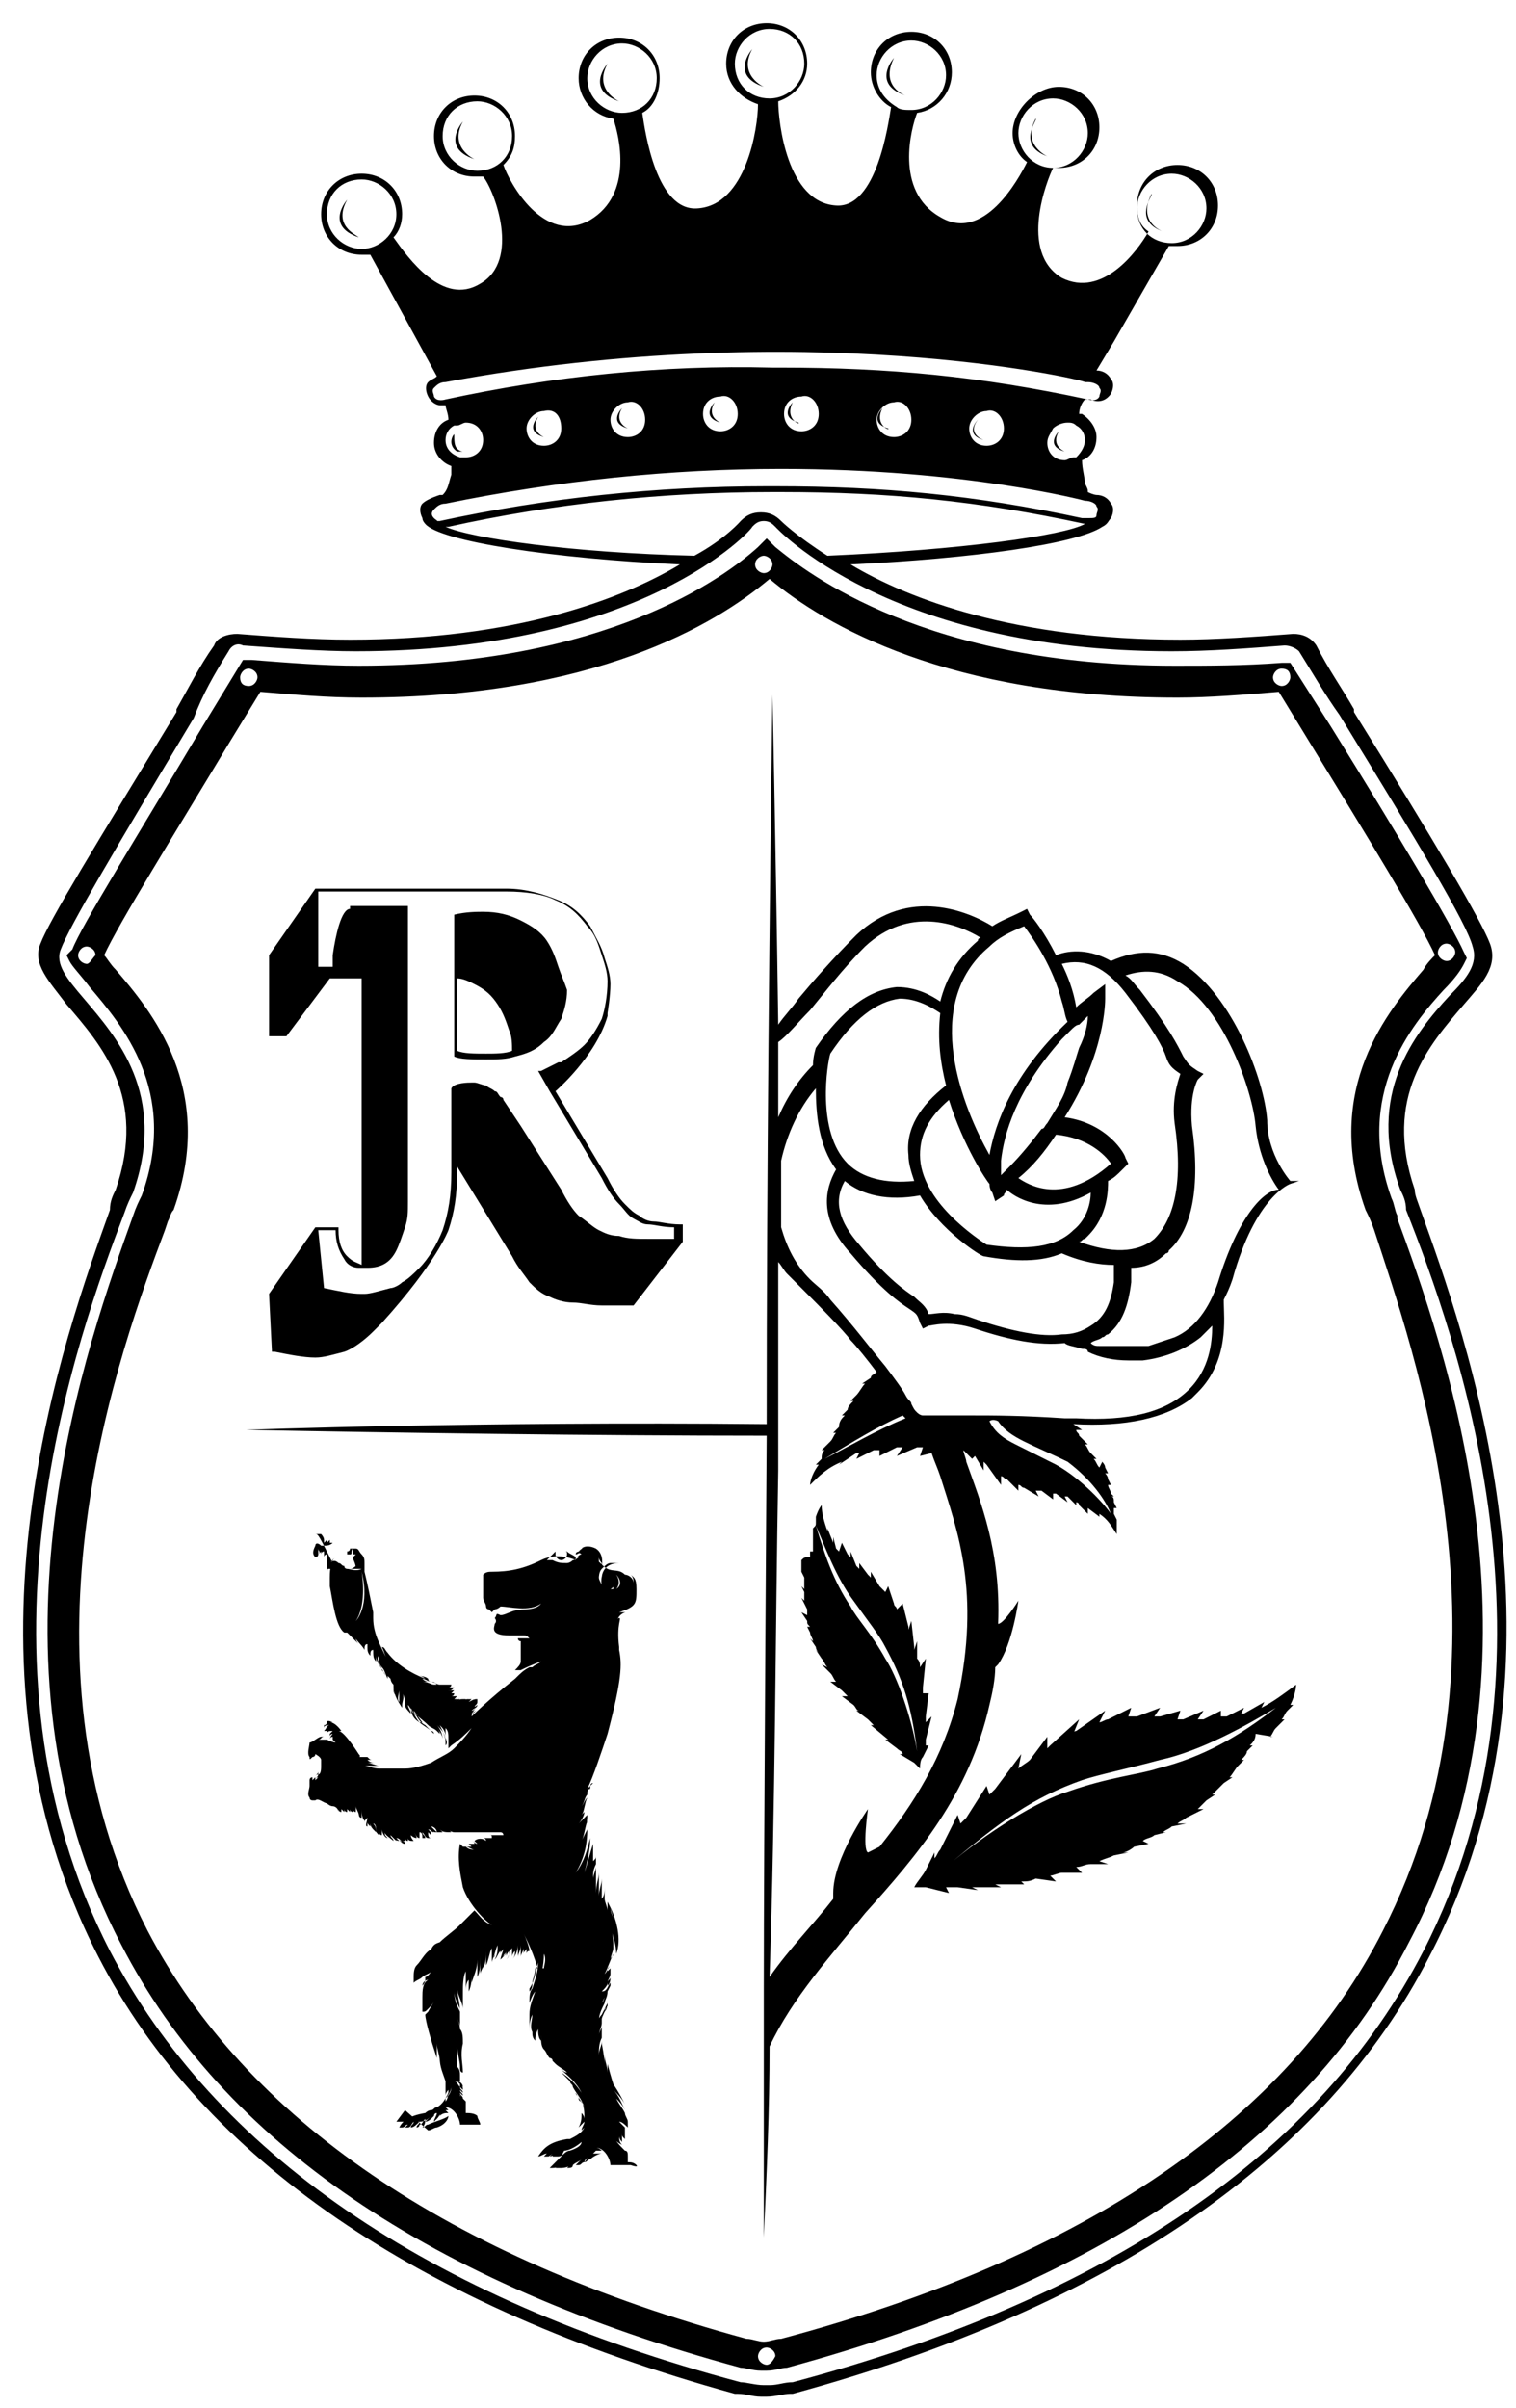 <?xml version="1.0" encoding="utf-8"?>
<!-- Generator: Adobe Illustrator 18.0.0, SVG Export Plug-In . SVG Version: 6.00 Build 0)  -->
<!DOCTYPE svg PUBLIC "-//W3C//DTD SVG 1.1//EN" "http://www.w3.org/Graphics/SVG/1.1/DTD/svg11.dtd">
<svg version="1.1" id="Warstwa_1" xmlns:x="http://ns.adobe.com/Extensibility/1.0/" xmlns:i="http://ns.adobe.com/AdobeIllustrator/10.0/" xmlns:graph="http://ns.adobe.com/Graphs/1.0/"
     xmlns="http://www.w3.org/2000/svg" xmlns:xlink="http://www.w3.org/1999/xlink" x="0px" y="0px" viewBox="0 0 52.4 83.2"
     enable-background="new 0 0 52.4 83.2" xml:space="preserve">
  <g>
  <defs>
    <rect id="SVGID_1_" x="-706.9" y="-170.2" width="1280" height="800"/>
    <style>
      path {
        fill: black;
      }
    </style>
  </defs>
    <clipPath id="SVGID_2_">
    <use xlink:href="#SVGID_1_"  overflow="visible"/>
  </clipPath>
    <g clip-path="url(#SVGID_2_)">
    <defs>
      <rect id="SVGID_3_" x="-706.9" y="-170.2" width="1280" height="800"/>
    </defs>
      <clipPath id="SVGID_4_">
      <use xlink:href="#SVGID_3_"  overflow="visible"/>
    </clipPath>
      <path clip-path="url(#SVGID_4_)" fill="#E39EC5" d="M42.1,44.3c-0.3,0.9-0.8,1.6-1.5,1.9c-0.3,0.1-0.6,0.2-0.9,0.3
      c-0.1,0-0.2,0-0.2,0c0,0-0.1,0-0.1,0c-0.4,0-0.8,0-1.2,0c-0.1,0-0.1,0-0.2,0c-0.1,0-0.2,0-0.3-0.1c0.1-0.1,0.3-0.1,0.4-0.2
      c0.1,0,0.1-0.1,0.2-0.1c0.5-0.4,0.7-1,0.8-1.8c0-0.1,0-0.1,0-0.2c0-0.1,0-0.2,0-0.3c0.5,0,0.9-0.2,1.2-0.5c0,0,0.1,0,0.1-0.1
      c0.8-0.7,1.1-2.2,0.8-4.3c-0.1-1.1,0.2-1.6,0.2-1.6l0.2-0.2l-0.2-0.1c-0.3-0.2-0.3-0.2-0.5-0.5c-0.2-0.4-0.5-1-1.5-2.3
      c-0.2-0.2-0.3-0.4-0.5-0.5c0.6-0.2,1.2-0.2,1.8,0.2c1.6,0.9,2.6,3.8,2.7,5c0.1,1,0.5,1.8,0.8,2.2C43.7,41.1,42.8,42,42.1,44.3
       M41.1,48c-0.8,0.8-2.1,1.1-3.9,1c-0.1,0-0.3,0-0.4,0c0,0,0,0,0,0c-1.5-0.1-2.5-0.1-3.2-0.1c-0.1,0-0.1,0-0.2,0
      c-0.2,0-0.4,0-0.5,0c-0.1,0-0.2,0-0.3,0h0c-0.1,0-0.1,0-0.2,0c-0.2,0-0.3,0-0.5,0c-0.1,0-0.2-0.1-0.2-0.1
      c-0.1-0.1-0.1-0.1-0.2-0.3c0-0.1-0.1-0.1-0.2-0.3c-0.1-0.2-0.4-0.6-0.7-1c-0.5-0.6-1.1-1.4-1.9-2.3c-0.2-0.3-0.5-0.5-0.7-0.7
      c-0.5-0.5-0.8-1.1-1-1.8c0-0.8,0-1.5,0-2.3c0.2-0.9,0.6-1.8,1.2-2.5c0,0.9,0.1,2,0.7,2.8c-0.4,0.7-0.6,1.7,0.5,2.9
      c1.1,1.3,1.7,1.7,2,1.9c0.3,0.2,0.3,0.2,0.4,0.5l0.1,0.2l0.2-0.1c0,0,0,0,0,0c0.1,0,0.7-0.2,1.6,0.1c1.2,0.4,2.2,0.6,3.1,0.5
      c0,0,0,0,0,0c0.1,0.1,0.3,0.1,0.6,0.2c0.1,0,0.2,0,0.2,0.1C38,46.9,38.5,47,39,47c0.2,0,0.3,0,0.5,0c0.8-0.1,1.5-0.4,2-0.8
      c0.1-0.1,0.3-0.3,0.4-0.4C41.9,46.4,41.8,47.3,41.1,48 M38.4,52.3c-0.2-0.3-1-1.2-1.9-1.7c-0.4-0.2-1-0.5-1.4-0.7
      c-0.4-0.2-0.7-0.4-0.9-0.8c0,0,0.1-0.1,0.3,0c0.2,0.3,0.5,0.5,0.9,0.7c0.4,0.2,1.1,0.5,1.5,0.7C37.7,51.1,38.2,51.8,38.4,52.3
       M31.2,48.9C31.2,48.9,31.3,49,31.2,48.9c0.1,0.1,0.1,0.1,0.1,0.1c-1,0.4-2,1-2.8,1.4C29.5,49.8,30.3,49.3,31.2,48.9 M33.1,58.7
      c-0.5,2-1.5,3.6-2.7,5.1C30.2,63.9,30,64,30,64c-0.2-0.1,0-1.5,0-1.5s-1.2,1.7-1.2,2.9c0,0.1,0,0.2,0,0.2
      c-0.7,0.9-1.5,1.7-2.2,2.7c0.2-6,0.2-11.9,0.3-17.5c0-0.1,0-0.3,0-0.4c0-2.4,0-4.6,0-6.8c0.1,0.1,0.2,0.3,0.3,0.4l0.9,0.9
      c0,0,1.1,1.1,1.3,1.4c0.2,0.2,0.6,0.7,0.9,1.1c-0.1,0.1-0.2,0.1-0.2,0.2l-0.3,0.2l0.1,0c-0.1,0.1-0.2,0.3-0.3,0.4l-0.2,0.2l0.1,0
      c-0.1,0.1-0.2,0.2-0.2,0.3l-0.2,0.2l0.1,0c-0.1,0.1-0.2,0.2-0.2,0.4l-0.2,0.2l0.1,0c-0.1,0.1-0.1,0.2-0.2,0.3l-0.3,0.3l0.1,0
      c-0.1,0.1-0.1,0.2-0.1,0.3l-0.2,0.2l0.1,0C28,51,28,51.3,28,51.3c0.3-0.3,0.6-0.6,1.1-0.8L29,50.6l0.6-0.4c0,0,0,0,0.1,0l-0.1,0.2
      l0.6-0.3c0.1,0,0.1,0,0.2,0l0,0.2l0.6-0.3c0.1,0,0.1,0,0.2,0l-0.2,0.3l0.7-0.3c0.1,0,0.1,0,0.2,0l-0.1,0.3l0.4-0.1
      c0.1,0.3,0.2,0.5,0.3,0.8C33.1,52.9,33.9,55,33.1,58.7 M28,34.9c0.5-0.6,1.1-1.4,1.9-2.2c1.5-1.4,3.2-0.8,4-0.3c0,0-0.1,0-0.1,0.1
      c-0.7,0.6-1.1,1.3-1.3,2.1c-0.3-0.2-0.8-0.5-1.5-0.5c-1,0.1-1.9,0.8-2.8,2.1l0,0l0,0c0,0-0.1,0.3-0.1,0.6
      c-0.5,0.5-0.9,1.1-1.2,1.8c0-0.9,0-1.8,0-2.6C27.2,35.8,27.6,35.3,28,34.9 M34.2,32.7c0.3-0.3,0.7-0.5,1.2-0.7
      c0.3,0.4,1,1.4,1.3,2.6c0.1,0.3,0.1,0.5,0.2,0.7c-1.9,1.8-2.5,3.5-2.7,4.6C33.3,38.3,31.8,34.7,34.2,32.7 M29.2,40.8
      c0.6,0.5,1.5,0.7,2.6,0.5l0,0c0.7,1.2,2.1,2.1,2.2,2.1l0,0l0,0c1.1,0.2,2,0.2,2.7-0.1c0.7,0.3,1.3,0.4,1.8,0.4c0,0.1,0,0.2,0,0.3
      c0,0.1,0,0.2,0,0.3c-0.1,0.7-0.3,1.2-0.8,1.5c-0.3,0.2-0.6,0.3-1,0.3c0,0,0,0,0,0C36,46.2,35,46,33.8,45.6
      c-0.3-0.1-0.5-0.2-0.8-0.2c-0.4-0.1-0.7,0-0.9,0c-0.1-0.3-0.3-0.4-0.5-0.6c-0.3-0.2-0.9-0.6-1.9-1.8C29,42.2,28.8,41.5,29.2,40.8
       M34.8,41.1c0.2,0.2,1.3,1,2.9,0.1c0,0.3-0.1,0.9-0.6,1.3c-0.6,0.6-1.6,0.7-3,0.5c-0.3-0.2-2.3-1.5-2.3-3.1c0-0.7,0.3-1.3,1-1.9
      c0.5,1.6,1.3,2.8,1.4,2.9c0,0.2,0.1,0.3,0.1,0.3l0.1,0.3l0.3-0.2C34.7,41.2,34.8,41.2,34.8,41.1 M36.5,39.2c1.1,0.1,1.7,0.7,1.9,1
      c-1.7,1.5-2.9,0.7-3.2,0.5C35.7,40.3,36.1,39.8,36.5,39.2 M36.2,38.8c-0.1,0.1-0.1,0.2-0.2,0.2c-0.3,0.4-0.7,0.9-1.1,1.3
      c0,0,0,0,0,0c-0.1,0.1-0.2,0.2-0.3,0.3c0,0,0,0,0,0c0,0,0,0,0-0.1c0-0.1,0-0.2,0-0.4c0.1-0.9,0.5-2.4,2.1-4.2
      c0.1-0.1,0.2-0.2,0.3-0.3c0.1-0.1,0.2-0.2,0.3-0.2c0.1-0.1,0.1-0.1,0.2-0.2c0,0,0.1-0.1,0.1-0.1c0,0.3-0.1,0.7-0.3,1.1
      c-0.1,0.3-0.2,0.7-0.4,1.2C36.8,37.9,36.5,38.3,36.2,38.8 M32.7,37.5c-0.9,0.7-1.4,1.5-1.3,2.4c0,0.3,0.1,0.6,0.2,0.9
      c-1,0.1-1.8-0.1-2.3-0.6c-1.1-1.1-0.7-3.5-0.6-3.8c0.8-1.2,1.6-1.8,2.4-1.9c0.6,0,1.1,0.3,1.4,0.5C32.4,35.9,32.5,36.7,32.7,37.5
       M38.9,34.3c1,1.3,1.3,1.9,1.4,2.2c0.1,0.3,0.2,0.4,0.5,0.6c-0.1,0.3-0.3,0.9-0.2,1.7c0.3,2,0,3.3-0.7,4c-0.6,0.5-1.5,0.5-2.6,0.1
      c0.1,0,0.1-0.1,0.2-0.1c0,0,0,0,0.1-0.1c0.7-0.7,0.7-1.6,0.7-1.9c0.2-0.1,0.3-0.2,0.5-0.4c0,0,0.1-0.1,0.1-0.1l0.1-0.1l-0.1-0.2
      c0-0.1-0.6-1.2-2.1-1.4c1.4-2.2,1.4-4,1.4-4.1l0-0.5l-0.4,0.3c-0.2,0.2-0.4,0.3-0.6,0.5c-0.1-0.6-0.3-1.1-0.5-1.5
      C37.5,33.1,38.2,33.4,38.9,34.3 M44.6,40.8c0,0-0.8-0.9-0.8-2.1c-0.1-1.4-1.2-4.3-2.9-5.4c-0.8-0.5-1.6-0.5-2.5-0.1
      c-0.7-0.4-1.4-0.4-1.9-0.2c-0.4-0.8-0.8-1.3-0.9-1.4l-0.1-0.2l-0.2,0.1c-0.4,0.2-0.7,0.3-1,0.5c-0.8-0.5-2.9-1.4-4.7,0.3
      c-0.8,0.8-1.5,1.6-2,2.2c-0.2,0.3-0.5,0.6-0.7,0.9c-0.1-7-0.2-11.4-0.2-11.4c-0.1,7.3-0.2,16.5-0.2,25.2c-10.1-0.1-18,0.2-18,0.2
      c5.2,0.1,11.9,0.2,18,0.2c0,0.3-0.1,14.3-0.1,19.1c0,0.9,0,1.7,0,2.5c0,3.8,0,6.1,0,6.1c0.1-2.2,0.2-4.4,0.2-6.6
      c0.8-1.7,2.1-3.1,3.3-4.6c1.8-2,3.6-4.1,4.3-7.2c0.1-0.4,0.2-0.9,0.2-1.3c0,0,0.1-0.1,0.1-0.1c0.5-0.7,0.7-2.2,0.7-2.2
      s-0.5,0.8-0.7,0.8c0.1-2.5-0.6-4.2-1.1-5.6c0-0.1-0.1-0.3-0.1-0.4l0.3,0.3l0.1-0.1l0.3,0.5l0-0.3c0,0,0,0,0.1,0.1l0.5,0.7l0-0.3
      c0.1,0,0.1,0.1,0.2,0.1l0.4,0.4l0-0.2c0.1,0,0.1,0.1,0.2,0.1l0.5,0.3l-0.1-0.2c0.1,0,0.1,0,0.2,0l0.4,0.3l0-0.2c0,0,0.1,0,0.1,0
      l0.4,0.3l-0.1-0.2c0,0,0.1,0,0.1,0l0.3,0.3l0-0.1c0,0,0.1,0,0.1,0.1l0.3,0.3l0-0.2c0,0,0,0,0,0l0.4,0.3l0-0.1
      c0.3,0.2,0.4,0.4,0.6,0.7c0,0,0-0.2,0-0.5l0,0l-0.1-0.2c0-0.1,0-0.2,0-0.2l0.1,0l-0.1-0.2c0-0.1,0-0.2-0.1-0.2l0.1,0l-0.1-0.1
      c0-0.1-0.1-0.2-0.1-0.3l0.1,0l-0.1-0.2c0-0.1-0.1-0.2-0.1-0.2l0.1,0l-0.1-0.2c0-0.1-0.1-0.2-0.2-0.3l0.1,0.1L38,50.7
      c-0.1-0.1-0.1-0.2-0.2-0.3l0.1,0l-0.2-0.2c-0.1-0.1-0.1-0.2-0.2-0.3l0.1,0l-0.3-0.3c0-0.1-0.1-0.1-0.1-0.2c0,0,0,0,0,0l0.2,0
      l-0.3-0.2c0,0,0,0,0,0c1.8,0.1,3.2-0.2,4.1-0.9c0.1-0.1,0.1-0.1,0.2-0.2c1.1-1.1,0.9-2.6,0.9-3.1c0-0.1,0-0.1,0-0.1h0v0l0,0
      c0,0,0,0,0,0c0,0,0,0,0,0l0,0c0.1-0.2,0.2-0.4,0.3-0.7c0.8-2.9,2-3.3,2-3.3l0.3-0.1L44.6,40.8z M29.5,55.3
      c0.5,0.7,0.9,1.2,1.1,1.6c0.6,1.1,0.9,2,1.1,3.6c-0.2-1.2-0.7-2.6-1.1-3.2c-0.5-0.9-1-1.4-1.2-1.8c-0.6-0.9-0.9-1.8-1.2-2.8
      C28.5,53.4,28.9,54.5,29.5,55.3 M27.7,53.9l0,0.2c0,0.1,0,0.2,0,0.3l0-0.1l0.1,0.2c0,0.1,0,0.2,0,0.4l-0.1-0.1l0.1,0.2
      c0,0.1,0,0.2,0,0.3l-0.1-0.1l0.2,0.4c0,0.1,0,0.1,0,0.2c0,0,0,0,0,0l-0.2-0.1l0.2,0.3c0,0.1,0,0.1,0.1,0.2l-0.1,0l0.1,0.2
      c0,0.1,0.1,0.2,0.1,0.3l-0.1-0.1l0.2,0.3c0,0.1,0.1,0.2,0.1,0.2l-0.1-0.1l0.2,0.3c0.1,0.1,0.1,0.2,0.2,0.3l-0.2-0.1l0.3,0.3
      c0.1,0.1,0.1,0.2,0.2,0.3l-0.2,0l0.4,0.3c0.1,0.1,0.1,0.1,0.2,0.2l-0.2,0l0.4,0.3c0.1,0.1,0.1,0.2,0.2,0.2l-0.1,0l0.4,0.3
      c0.1,0.1,0.1,0.1,0.2,0.2l-0.1,0l0.6,0.5l-0.1,0l0.4,0.3c0.1,0.1,0.2,0.1,0.2,0.2l-0.1,0l0.5,0.3c0.1,0.1,0.2,0.2,0.2,0.2
      c0-0.1,0-0.3,0.1-0.4l0.2-0.4l-0.1,0c0-0.1,0-0.2,0-0.2l0.2-0.8L32,59.5c0-0.1,0-0.1,0-0.2l0.1-0.8l-0.2,0c0-0.1,0-0.1,0-0.2
      l0.1-1l-0.2,0.3c0-0.1,0-0.2-0.1-0.3l0-0.6L31.6,57c0,0,0-0.1,0-0.1L31.5,56l-0.1,0.3c0,0,0-0.1,0-0.1l-0.2-0.8L31,55.6
      c0-0.1-0.1-0.1-0.1-0.2l-0.2-0.6l-0.1,0.2c-0.1-0.1-0.1-0.1-0.2-0.2l-0.3-0.5l0,0.2c0,0-0.1-0.1-0.1-0.1l-0.3-0.4l0,0.2
      c0,0-0.1-0.1-0.1-0.1l-0.2-0.5l0,0.2c0,0-0.1-0.1-0.1-0.1l-0.2-0.4L29,53.6c0,0-0.1-0.1-0.1-0.1l-0.1-0.4l0,0.2c0,0,0,0,0,0
      l-0.2-0.5l0,0.1c-0.1-0.3-0.2-0.6-0.2-0.9c0,0-0.1,0.1-0.2,0.4l0,0l0,0.2c0,0.1,0,0.1-0.1,0.2l0-0.1l0,0.3c0,0.1,0,0.1,0,0.2
      l0-0.1l0,0.2c0,0.1,0,0.2,0,0.3l-0.1,0l0,0.2C27.8,53.8,27.8,53.8,27.7,53.9L27.7,53.9z M40,61.1c-0.6,0.2-1.7,0.3-3.1,0.8
      c-1,0.3-2.8,1.4-4.2,2.6c1.9-1.6,3-2.4,4.7-3c0.6-0.2,1.6-0.4,2.7-0.7c1.4-0.3,3-1.2,4-1.8C42.8,60,41.6,60.7,40,61.1 M43.6,59
      l0.1-0.2L43,59.2c0,0,0,0-0.1,0l0.1-0.2l-0.6,0.3c-0.1,0-0.1,0-0.2,0l0-0.2l-0.6,0.3c-0.1,0-0.1,0-0.2,0l0.2-0.3l-0.7,0.3
      c-0.1,0-0.1,0-0.2,0l0.1-0.3l-0.7,0.2c-0.1,0-0.2,0-0.2,0l0.2-0.3l-0.8,0.3c-0.1,0-0.2,0-0.3,0l0.1-0.3l-0.8,0.4
      c-0.1,0-0.2,0.1-0.3,0.1l0.2-0.4l-1,0.7c0,0-0.1,0-0.1,0.1l0.2-0.5l-1,0.9c0,0-0.1,0.1-0.1,0.1l0-0.4l-0.6,0.8
      c-0.1,0.1-0.3,0.2-0.4,0.3l0.1-0.5l-0.9,1.2c-0.1,0.1-0.1,0.1-0.2,0.2l-0.1-0.3l-0.7,1.1c-0.1,0.1-0.1,0.1-0.2,0.2l-0.1-0.3
      l-0.6,1.2c-0.1,0.1-0.1,0.2-0.2,0.3L32.3,64L32,64.6c-0.1,0.2-0.3,0.4-0.4,0.6c0,0,0.2,0,0.4,0l0.8,0.2l-0.1-0.2
      c0.1,0,0.3,0,0.4,0l0.7,0.1l-0.2-0.1l1,0l-0.2-0.1c0.1,0,0.2,0,0.3,0l0.7,0l-0.1-0.1c0.2,0,0.3,0,0.5-0.1l0.7,0.1l-0.2-0.2
      c0.1,0,0.3-0.1,0.4-0.1l0.7,0l-0.2-0.2c0.2,0,0.3-0.1,0.5-0.1l0.6,0l-0.3-0.1c0.2-0.1,0.3-0.1,0.5-0.2l0.5-0.1l-0.2,0
      c0.1,0,0.3-0.1,0.4-0.2l0.5-0.1l-0.2-0.1c0.1-0.1,0.3-0.1,0.4-0.2l0.4-0.1l-0.1,0c0.1-0.1,0.2-0.1,0.3-0.2l0.5-0.1l-0.3,0
      c0,0,0,0,0,0c0.1-0.1,0.2-0.1,0.3-0.2l0.6-0.3l-0.2,0c0.1-0.1,0.2-0.2,0.3-0.3l0.3-0.2l-0.1,0c0.1-0.1,0.3-0.3,0.4-0.4l0.3-0.2
      l-0.1,0c0.1-0.1,0.2-0.3,0.3-0.4l0.2-0.2l-0.1,0c0.1-0.1,0.2-0.2,0.2-0.3l0.2-0.2l-0.1,0c0.1-0.1,0.2-0.2,0.2-0.4L44,60l-0.1,0
      c0.1-0.1,0.1-0.2,0.2-0.3l0.3-0.3l-0.1,0c0.1-0.1,0.1-0.2,0.2-0.3l0.2-0.2l-0.1,0c0.2-0.4,0.2-0.7,0.2-0.7
      C44.4,58.5,44,58.8,43.6,59"/>
      <path clip-path="url(#SVGID_4_)" fill="#E39EC5" d="M19.6,54c-0.2,0-0.3,0-0.5-0.1l0,0c-0.1,0-0.1,0-0.2,0l0,0c0,0,0,0,0,0
      c0,0,0,0,0,0c0,0,0,0,0,0c0,0,0,0,0.1-0.1c0,0,0.1-0.1,0.1-0.1c0,0,0.1-0.1,0.1-0.1c0,0,0,0.1,0,0.1c0,0.1,0.1,0.2,0.2,0.2
      c0.1,0,0.2-0.1,0.2-0.2c0-0.1,0-0.1-0.1-0.1c0,0,0.1,0,0.1,0c0.1,0.1,0.2,0.1,0.3,0.2c0,0,0.1,0,0.1,0h0l0,0c0,0-0.1,0.1-0.2,0.1
      C19.7,54,19.6,54,19.6,54 M19.4,53.8C19.4,53.8,19.4,53.8,19.4,53.8C19.4,53.8,19.4,53.8,19.4,53.8C19.4,53.8,19.4,53.8,19.4,53.8
      C19.4,53.8,19.4,53.8,19.4,53.8 M19.3,53.7C19.3,53.7,19.3,53.7,19.3,53.7C19.3,53.7,19.3,53.7,19.3,53.7
      C19.3,53.7,19.3,53.7,19.3,53.7C19.3,53.7,19.3,53.7,19.3,53.7 M10.5,59.5C10.5,59.5,10.5,59.5,10.5,59.5
      C10.5,59.5,10.5,59.5,10.5,59.5C10.5,59.5,10.5,59.5,10.5,59.5C10.5,59.5,10.5,59.5,10.5,59.5 M12.3,56c0.4-0.6,0.2-1.7,0.2-1.7
      C12.8,55.5,12.3,56,12.3,56 M20.8,54.2c0.1-0.1,0.2-0.2,0.3-0.2c0.1,0,0.2,0,0.3,0c-0.6,0-0.6,0.5-0.6,0.5
      c0.1-0.2,0.2-0.2,0.2-0.2c-0.3,0-0.2,0.5-0.2,0.5c0-0.1-0.1-0.2-0.1-0.3C20.7,54.5,20.7,54.3,20.8,54.2 M21.3,54.9
      c0,0,0.2-0.2,0-0.5C21.3,54.4,21.6,54.7,21.3,54.9 M21.2,54.9L21.2,54.9L21.2,54.9c-0.1,0-0.1,0-0.1,0s0.2-0.1,0.1-0.2
      C21.2,54.7,21.2,54.7,21.2,54.9c0.1-0.1,0.1-0.1,0.1-0.2c0-0.2-0.2-0.1-0.2-0.1c0,0,0.2-0.1,0.2,0.1
      C21.3,54.8,21.2,54.8,21.2,54.9 M22,74.8c-0.1-0.1-0.2-0.1-0.3-0.1c0,0,0.1,0,0.1,0c0,0,0,0,0,0c0,0-0.1,0-0.1,0c0,0,0.1,0,0.1,0
      c-0.1,0-0.1,0-0.2,0c0,0,0.1,0,0.1,0c-0.1,0-0.1,0-0.2,0c0.1,0,0.1,0,0.2,0c0,0-0.1,0-0.1,0c0,0,0.1,0,0.1,0c0,0,0,0-0.1,0
      c0,0,0.1,0,0.1,0c0-0.1,0-0.1,0-0.2c0-0.1,0-0.2-0.1-0.2c0,0,0,0,0,0c-0.2-0.2-0.4-0.4-0.4-0.6c0,0.2,0.1,0.3,0.3,0.4
      c-0.1-0.1-0.1-0.2-0.1-0.3c0,0.1,0.1,0.2,0.1,0.2c0-0.1,0-0.2,0-0.3c0,0.1,0,0.1,0.1,0.2c0-0.2,0-0.3,0-0.4
      c-0.1-0.1-0.1-0.1-0.2-0.2c0.1,0,0.2,0.1,0.3,0.2c0,0,0,0,0-0.1c0,0,0-0.1,0-0.1c0-0.1-0.1-0.2-0.1-0.3c-0.1-0.2-0.2-0.3-0.3-0.5
      c0.1,0.1,0.2,0.2,0.3,0.4c-0.1-0.2-0.2-0.5-0.4-0.7c0.1,0.1,0.3,0.3,0.4,0.5c-0.1-0.2-0.2-0.4-0.4-0.7c0,0-0.1-0.3-0.2-0.7
      c0,0.2,0,0.3,0.1,0.5c-0.1-0.2-0.1-0.3-0.1-0.5c0,0.1,0,0.2,0,0.3c0-0.2-0.1-0.4-0.1-0.6c0-0.1,0-0.1,0-0.2c0,0.1,0,0.2,0,0.2
      c0,0,0,0.2,0,0.3c0-0.2-0.1-0.7-0.1-0.7c0,0.2,0,0.4,0,0.5c0-0.2,0-0.4,0-0.6c0,0.2-0.1,0.3-0.1,0.5c0-0.2,0-0.4,0.1-0.6
      c0-0.1,0-0.2,0-0.3c0,0,0-0.1,0-0.1c0,0.1-0.1,0.2-0.1,0.3c0-0.1,0.1-0.3,0.1-0.4l0-0.2l0-0.1c-0.1,0.1-0.2,0.3-0.2,0.4
      c0.1-0.2,0.2-0.3,0.3-0.5c0,0,0-0.1,0-0.1c0,0,0,0,0,0c0,0,0,0,0,0c0,0,0,0.1,0,0.1c-0.1,0.1-0.1,0.3-0.2,0.4
      c0.1-0.1,0.1-0.2,0.2-0.4c0-0.1,0-0.1,0.1-0.2c0,0,0-0.1,0-0.1c0,0.1-0.1,0.2-0.1,0.3c0.1-0.1,0.1-0.3,0.1-0.4
      c0,0.1-0.1,0.1-0.1,0.2c0-0.1,0.1-0.1,0.1-0.2c0,0,0,0,0,0c0,0,0,0,0,0.1c-0.1,0.2-0.2,0.4-0.3,0.6c0-0.2,0.1-0.4,0.2-0.6
      c0-0.1,0.1-0.2,0.1-0.4c-0.1,0.1-0.1,0.3-0.2,0.4c0.1-0.2,0.2-0.4,0.3-0.6c0,0,0-0.1,0-0.1c-0.1,0.1-0.1,0.3-0.3,0.3
      c0.1-0.1,0.2-0.2,0.2-0.3c0,0,0,0.1,0,0.1c0.1-0.1,0.1-0.2,0.1-0.3c0,0.1-0.1,0.1-0.1,0.2c0-0.1,0.1-0.2,0.1-0.3c0,0,0,0,0-0.1
      c0,0,0-0.1,0-0.1c0,0-0.1,0.1-0.1,0.1c0-0.1,0-0.1,0.1-0.2c-0.1,0.1-0.1,0.2-0.2,0.3c0.1-0.2,0.2-0.5,0.3-0.7
      c0,0.1-0.1,0.1-0.1,0.2c0-0.1,0.1-0.3,0.1-0.4c0,0,0,0,0,0h0c0,0,0,0,0,0c0-0.2,0-0.5-0.1-0.7c0.1,0.3,0.2,0.6,0.2,0.9
      c0.2-0.5,0-1.2-0.2-1.6l0,0c0,0.1,0.1,0.3,0.1,0.4c0-0.1-0.1-0.2-0.1-0.4l-0.1-0.2c0,0.1,0,0.2,0,0.3c0-0.1-0.1-0.3-0.1-0.4
      c0,0,0,0,0-0.1c0,0.1,0,0.2,0,0.3c0-0.2,0-0.4,0-0.6c0,0.1,0,0.3-0.1,0.4c0-0.2,0-0.3,0-0.5c0,0,0-0.1,0-0.1c0,0,0,0,0,0h0
      c0,0,0-0.1,0-0.1c0,0,0,0,0,0c0,0.2-0.1,0.4-0.1,0.6c0-0.2,0-0.4,0-0.6c0-0.1,0-0.2,0-0.3c0,0,0,0,0,0c0,0,0,0,0,0.1
      c0,0.2-0.1,0.4-0.1,0.7c0-0.2,0-0.4,0-0.7c0-0.1,0-0.1,0-0.2c0,0.1-0.1,0.3-0.1,0.4c0-0.2,0-0.3,0.1-0.5c0-0.1,0-0.2,0-0.2
      c0,0,0,0,0-0.1c0,0.1,0,0.1-0.1,0.2c0-0.1,0-0.2,0-0.3l0,0c0,0,0-0.1,0-0.1v0v0c0-0.1,0-0.1,0-0.2c-0.1,0.3-0.2,0.7-0.3,1
      c0.1-0.4,0.2-0.8,0.2-1.2c-0.1,0.4-0.2,0.8-0.5,1.2c0.3-0.5,0.4-1,0.4-1.5c-0.1,0.2-0.2,0.4-0.3,0.6c0.2-0.3,0.2-0.6,0.3-0.9
      c0,0.1-0.1,0.2-0.1,0.3c0.1-0.2,0.1-0.4,0.1-0.5c-0.1,0.1-0.2,0.2-0.3,0.3c0.1-0.1,0.2-0.3,0.2-0.4c0,0-0.1,0.1-0.1,0.1
      c0.1-0.1,0.1-0.4,0.2-0.6c-0.1,0.1-0.1,0.2-0.2,0.3c0.1-0.1,0.1-0.3,0.2-0.4c0-0.1,0-0.2,0.1-0.2c-0.1,0.1-0.1,0.3-0.2,0.4
      c0.1-0.1,0.1-0.3,0.2-0.4c0-0.1,0-0.2,0.1-0.2l0,0c-0.1,0.1-0.2,0.2-0.2,0.2c0.2-0.4,0.5-1.3,0.7-1.9c0.5-1.9,0.5-2.4,0.4-2.9
      l0-0.1c0-0.1,0-0.2,0-0.3c0,0.1,0,0.3,0,0.3c-0.1-0.8,0.1-1,0-1c-0.1,0-0.1,0.3-0.1,0.3c0-0.5,0.4-0.5,0.3-0.5c-0.1,0-0.2,0-0.2,0
      c0.6-0.2,0.6-0.3,0.6-0.8c0-0.4-0.1-0.4-0.2-0.5c0.1,0.1,0.1,0.2,0.1,0.3c0-0.2-0.2-0.3-0.3-0.3c-0.1,0-0.1-0.1-0.2-0.1
      c0.1,0,0.1,0.1,0.2,0.1c-0.2-0.2-0.4-0.1-0.6-0.2c-0.2-0.1-0.3-0.3-0.4-0.3l0,0c0,0,0.1,0.1,0.1,0.1c0,0,0-0.1,0-0.1
      c0,0,0,0.1,0,0.2c0,0,0,0,0,0c0,0,0,0,0,0c0,0,0,0,0-0.1c0-0.1,0-0.1,0-0.2c0,0,0,0.1,0,0.2c0,0,0,0,0,0.1v0c0,0,0,0,0,0v0
      c0,0,0-0.1,0-0.1c0-0.1,0-0.2,0-0.2c0,0.1,0,0.1,0,0.2c0,0,0,0.1,0,0.1c0,0,0,0,0,0c0,0,0-0.1,0-0.1c0,0,0,0.1,0,0.1
      c0-0.1,0-0.2,0-0.3c0,0.1,0,0.2,0,0.3c0,0,0-0.1,0-0.1c0-0.1,0-0.2,0-0.2c0,0.1,0.1,0.2,0.1,0.2c0,0,0,0.1,0,0.1c0,0,0,0,0,0.1
      c0,0,0,0,0,0v0h0c0-0.1,0.1-0.5-0.2-0.7c-0.2-0.1-0.4-0.1-0.5,0c0,0,0.1,0,0.1,0c-0.1,0-0.1,0-0.2,0.1c0,0,0.1,0,0.1,0
      c-0.1,0-0.2,0-0.2,0.1c0.1,0,0.1-0.1,0.2,0c-0.1,0-0.1,0.1-0.2,0.1c0,0,0,0,0,0.1c0,0-0.6-0.3-1.2,0c-0.6,0.3-1.1,0.4-1.7,0.4
      c-0.1,0-0.2,0-0.3,0.1c0,0,0,0,0,0c0,0.1,0,0.3,0,0.2c0,0,0,0.1,0,0.1c0,0,0,0.1,0,0.1c0,0,0,0.1,0,0.1c0,0,0,0,0,0.1c0,0,0,0,0,0
      c0,0,0,0,0,0.1c0,0,0,0.1,0,0.1c0,0.1,0.1,0.2,0.1,0.3c0,0,0,0.1,0.1,0.1c0,0,0,0,0,0c0,0,0.1,0.1,0.1,0.1c0,0,0,0,0,0
      c0,0,0,0,0,0c0,0,0,0,0,0c0,0,0,0,0.1-0.1c0,0,0,0,0,0c0,0,0.1,0,0.2-0.1c0.3,0,1,0.2,1.4-0.1c0,0-0.1,0.2-0.6,0.2
      c-0.4,0-0.6,0.2-0.8,0.2c-0.2-0.1-0.1,0-0.2,0.1c0,0,0.1,0.1,0,0.2c0,0.1-0.2,0.4,0.5,0.4c0,0,0.1,0,0.1,0c0,0,0.1,0,0.1,0
      c0.1,0,0.2,0,0.3,0c0.1,0,0.1,0,0.2,0.1c0,0-0.1,0-0.1,0c-0.1,0-0.2,0-0.3,0c0,0,0,0,0,0c0,0,0,0,0,0c0,0,0,0.1,0.1,0.1
      c0,0.1,0,0.1,0,0.2c0,0.1,0,0.2,0,0.3v0c0,0.1,0,0.1,0,0.2c0,0.1-0.1,0.2-0.2,0.3l0.1,0l0.1,0l0,0c0.4-0.2,0.7-0.3,0.7-0.3
      c-0.1,0.1-0.2,0.1-0.3,0.2l-0.1,0c-0.2,0.1-0.3,0.2-0.5,0.4c-0.9,0.7-1.5,1.3-1.5,1.3c0-0.1,0.1-0.2,0.2-0.2c0,0,0,0,0,0
      c-0.1,0-0.1,0.1-0.2,0.1c0.1-0.1,0.1-0.2,0.2-0.2c0,0,0,0,0,0c-0.1,0-0.1,0.1-0.2,0.1c0.1-0.1,0.2-0.1,0.2-0.2v0
      c-0.1,0.1-0.2,0.1-0.2,0.1c0,0,0,0,0.1,0c0,0-0.1,0-0.1,0.1c0.1-0.1,0.1-0.1,0.2-0.2c0,0-0.1,0.1-0.1,0.1c0,0,0.1-0.1,0.1-0.1
      c0,0-0.1,0.1-0.1,0.1c0-0.1,0.1-0.1,0.1-0.2c0,0,0,0,0-0.1c0,0-0.1,0-0.1,0.1c0,0,0-0.1,0.1-0.1c0,0,0,0,0,0c0,0-0.1,0-0.1,0.1
      c0,0,0-0.1,0.1-0.1c0,0,0,0,0,0c-0.1,0-0.1,0-0.2,0.1c0,0,0.1-0.1,0.1-0.1c0,0,0,0,0,0l-0.2,0.1l0.1-0.1c0,0,0,0,0,0
      c-0.1,0-0.2,0-0.2,0.1c0.1,0,0.1,0,0.2-0.1c0,0,0,0,0,0c0,0,0,0,0,0c-0.1,0-0.2,0-0.3,0.1c0,0,0.1,0,0.1,0c0,0-0.1,0-0.1,0
      c0.1,0,0.1,0,0.2-0.1c0,0,0,0,0,0c-0.1,0-0.1,0-0.2,0.1c0,0,0.1,0,0.1-0.1c0,0,0,0-0.1,0c-0.1,0-0.1,0-0.2,0.1
      c0,0,0.1-0.1,0.1-0.1c0,0-0.1,0-0.1,0c0,0,0.1,0,0.1,0c-0.1,0-0.2,0.1-0.2,0.1c0.1,0,0.1-0.1,0.2-0.1c-0.1,0-0.1,0-0.2,0.1
      c0,0,0.1-0.1,0.1-0.1l-0.2,0.1l0.2-0.1c0,0-0.1,0-0.1,0c0,0,0.1-0.1,0.1-0.1c-0.1,0-0.2,0.1-0.2,0.1c0,0,0.1-0.1,0.2-0.1
      c-0.1,0-0.1,0-0.2,0c0,0,0.1,0,0.1-0.1l-0.1,0l0.1-0.1c-0.1,0-0.1,0-0.2,0c0,0,0.1,0,0.1,0c0,0-0.1,0-0.1,0c0,0,0.1,0,0.1,0
      c0,0-0.1,0-0.1,0c0,0,0,0,0.1,0c0,0-0.1,0-0.1,0c0.1,0,0.1,0,0.2-0.1c0,0,0,0,0,0c-0.1,0-0.1,0-0.2,0c0,0,0.1,0,0.1-0.1
      c0,0,0,0,0,0c-0.1,0-0.1,0-0.2,0c0,0,0,0,0,0c0,0,0,0,0,0c0,0-0.1,0-0.1,0c-0.1,0-0.1,0-0.2,0c0,0,0.1,0,0.1,0c0,0,0,0,0,0
      c-0.1,0-0.1,0-0.2,0c0,0,0.1,0,0.2,0c-0.1,0-0.2-0.1-0.3-0.1c0.1,0,0.1,0,0.2,0.1c0,0,0,0,0,0c0,0-0.1,0-0.1,0
      c-0.1,0-0.2-0.1-0.4-0.1c0.1,0,0.1,0,0.2,0c-0.1,0-0.2-0.1-0.2-0.1c0.1,0,0.2,0.1,0.3,0.1c0,0-0.1,0-0.1-0.1
      c-0.1-0.1-0.3-0.1-0.4-0.1c0.1,0,0.2,0,0.3,0.1c-0.5-0.2-1-0.5-1.3-0.9c0.1,0.1,0.2,0.2,0.3,0.3c-0.1-0.1-0.2-0.2-0.3-0.3
      c-0.1-0.1-0.1-0.2-0.2-0.2c0.1,0.2,0.1,0.3,0.2,0.5c-0.2-0.5-0.5-0.9-0.5-1.5c0-0.1,0-0.1,0-0.2c-0.1-0.5-0.2-1-0.3-1.4
      c0,0.1,0,0.2,0,0.4c0-0.1,0-0.3,0-0.4c0,0.1,0,0.2,0,0.2c0-0.1,0-0.2,0-0.4c0,0.1,0,0.1,0,0.2c0-0.1,0-0.2,0-0.3c0,0,0,0.1,0,0.1
      c0-0.1,0-0.2,0-0.3c0,0.1,0,0.1,0,0.2c0-0.1,0-0.2-0.1-0.3c-0.1-0.1-0.1-0.2-0.2-0.2c-0.1,0-0.2,0-0.2,0c0,0,0,0.1-0.1,0.1
      c0,0,0,0.1,0,0.1c0,0,0.1,0,0.1,0c0.1,0,0-0.1,0.1-0.2c0,0,0,0.1,0,0.1c0,0,0,0.1,0,0.1c0,0,0,0-0.1,0c0.1,0,0.2,0,0.2,0
      c0,0-0.1,0.1-0.1,0.1c0,0.1,0.1,0.2,0.1,0.4c0,0,0-0.1,0-0.1c0,0,0,0,0,0c0,0,0,0.1,0,0.1c0,0,0-0.1,0-0.1c0,0,0,0,0,0
      c0,0,0,0,0,0c0,0.1,0,0.1,0,0.1c0,0,0-0.1,0-0.1c0,0,0,0,0,0c0,0-0.1,0.1-0.2,0.1c0.1,0,0.2,0,0.4,0c-0.2,0.1-0.4,0-0.5,0
      c0,0,0,0,0,0c0,0-0.1,0-0.1-0.1l0,0c-0.1,0-0.1-0.1-0.2-0.1c-0.1-0.1-0.2-0.1-0.3,0c-0.1,0-0.1,0.1-0.1,0.2c0.1,0,0.2,0,0.3,0
      C11,53,11,53,10.9,53c0.1,0,0.1,0,0.2,0c0,0,0,0,0,0c0,0,0.1,0.1,0.1,0.2c0,0,0,0,0,0c0,0,0,0,0,0c0,0,0,0,0,0c0,0,0,0,0,0v0
      c0,0,0,0,0,0c0,0,0,0,0,0.1c0,0,0,0,0.1-0.1c0,0,0,0,0,0.1c0,0,0,0,0.1-0.1c0,0,0,0.1,0,0.1c0,0,0.1,0,0.1-0.1c0,0,0,0.1-0.1,0.1
      c0,0,0.1-0.1,0.1-0.1c0,0-0.1,0.1-0.1,0.1c0,0,0.1,0,0.1,0c-0.1,0.1-0.2,0.1-0.3,0.1l0,0c0,0-0.1,0-0.1,0c-0.1-0.1-0.2-0.1-0.2,0
      c-0.1,0.2-0.1,0.3,0,0.4c0.1,0,0.1-0.1,0.1-0.1c0,0,0-0.1,0-0.2c0,0.1,0.1,0.1,0,0.2c0,0,0,0,0,0c0,0,0.1-0.1,0.1-0.1
      c0,0,0,0,0,0.1c0,0,0-0.1,0.1-0.1c0,0,0,0.1,0,0.2h0c0,0,0-0.1,0.1-0.1c0,0,0,0,0,0.1c0,0,0,0,0,0c0,0,0,0.1,0,0.1
      c0-0.1,0-0.1,0-0.2c0,0.1,0,0.2,0,0.2c0,0,0-0.1,0-0.1c0,0,0,0.1,0,0.1c0,0,0,0,0,0c0,0,0-0.1,0-0.1c0,0,0,0.1,0,0.1
      c0,0,0-0.1,0-0.1c0,0,0,0.1,0,0.1c0,0,0,0,0,0c0-0.1,0-0.1,0-0.1c0,0.1,0,0.1,0,0.2c0,0,0,0,0,0c0-0.1,0-0.1,0-0.2
      c0,0.1,0,0.2,0,0.2c0,0,0,0,0,0c0-0.1,0-0.1,0-0.2c0,0.1,0,0.1,0,0.2v0c0,0,0-0.1,0-0.1c0,0,0,0.1,0,0.1c0,0,0,0.1,0,0.1
      c0,0,0,0,0,0c0-0.1,0-0.1,0-0.1c0,0.1,0,0.1,0,0.2c0-0.1,0-0.1,0-0.2c0,0.1,0,0.2,0,0.3v0c0.1-0.4,0.3-0.5,0.3-0.5
      c-0.2,0.1-0.2,0.6-0.2,0.7c0,0.1,0,0.2,0,0.3c0.1,0.5,0.2,1.4,0.5,1.6c0,0,0.1,0,0.1,0c0,0,0.1,0,0.1-0.1c0,0,0,0.1-0.1,0.1
      c0,0,0.2,0.2,0.4,0.4c0,0-0.1-0.1-0.1-0.1c0,0,0.1,0.1,0.1,0.1c-0.1-0.1-0.1-0.2-0.2-0.4c0,0.2,0.3,0.4,0.4,0.6
      c0-0.1,0-0.2,0.1-0.2c0,0,0,0,0,0.1c0,0.1,0,0.2,0.1,0.3c0-0.1,0-0.2,0.1-0.2c0,0,0,0.1,0,0.3c0,0,0,0,0,0c0-0.1,0-0.2,0-0.3
      c0,0.2,0,0.3,0.1,0.4c0,0,0,0,0,0c0-0.1,0-0.3,0-0.4l0,0.2c0,0.3,0.3,0.5,0.3,0.7c0-0.1,0-0.1-0.1-0.2c0-0.1-0.1-0.2-0.1-0.2
      c0-0.1-0.1-0.2,0-0.3c0,0.1,0,0.2,0,0.2c0,0.1,0.1,0.2,0.1,0.2c0.1,0.1,0.1,0.2,0.2,0.4c0,0,0-0.1,0-0.1c0,0,0,0,0.1,0.1
      c0,0,0,0.1,0.1,0.2v0c0-0.1,0-0.2,0-0.2c0-0.2,0-0.3-0.2-0.4c0.2,0.1,0.2,0.4,0.2,0.6c0-0.1,0-0.2,0-0.3c0,0.1,0,0.2,0,0.3
      c0,0,0,0,0,0c0,0,0,0,0,0c0,0,0-0.1,0-0.1c0,0.1,0,0.1,0,0.2c0,0,0,0,0,0c0,0,0,0.1,0,0.1c0,0,0,0,0,0c0,0.1,0.1,0.2,0.1,0.2
      c0-0.1-0.1-0.2-0.1-0.3c0,0.1,0.1,0.2,0.1,0.3c-0.1-0.1-0.1-0.3-0.1-0.4c0,0.3,0.1,0.5,0.3,0.8c0-0.1-0.1-0.1-0.1-0.2
      c-0.1-0.1,0-0.3,0-0.4c0,0.1,0,0.3,0,0.4c0,0.1,0.1,0.1,0.1,0.2c0,0,0,0,0,0c0,0,0,0,0-0.1c0-0.1,0.1-0.3,0-0.4
      c0.1,0.1,0.1,0.3,0.1,0.4c0,0.1,0.1,0.2,0.2,0.3c0,0,0,0,0,0c0-0.1-0.1-0.2-0.1-0.3c0.1,0.1,0.1,0.2,0.2,0.3c0,0,0.1,0.1,0.1,0.1
      c-0.1-0.1-0.1-0.2-0.1-0.2c0.1,0.1,0.2,0.3,0.3,0.4c0,0,0,0-0.1,0c-0.2-0.1-0.3-0.3-0.3-0.5c0.1,0.2,0.2,0.4,0.3,0.5
      c0.1,0.1,0.3,0.2,0.4,0.3c0,0,0.1,0,0.1,0.1c0,0-0.1-0.1-0.1-0.1c-0.1-0.1-0.2-0.2-0.2-0.2c-0.2-0.1-0.3-0.3-0.4-0.5
      c0.1,0.2,0.3,0.3,0.5,0.5c0.1,0.1,0.2,0.1,0.3,0.2c0,0,0,0,0.1,0.1c0-0.1-0.1-0.2-0.2-0.3c0.1,0.1,0.3,0.3,0.3,0.5c0,0,0,0,0,0
      c0-0.2-0.1-0.4-0.2-0.5c0.2,0.2,0.3,0.3,0.3,0.6c0-0.2-0.1-0.4-0.2-0.6c0.1,0.1,0.2,0.2,0.2,0.4c0,0.1,0.1,0.2,0,0.3c0,0,0,0,0,0
      c0,0,0,0,0,0c0-0.1,0-0.1,0-0.2c0-0.1,0-0.3,0-0.4c0.1,0.1,0.1,0.2,0.1,0.4c0,0.1,0,0.1,0,0.2c0,0,0,0.1,0,0.1
      c0,0,0.1-0.1,0.1-0.1c0.3-0.2,0.5-0.4,0.7-0.6c-0.2,0.3-0.4,0.5-0.6,0.7c-0.2,0.2-0.5,0.3-0.8,0.5c-0.3,0.1-0.6,0.2-0.9,0.2
      c-0.1,0-0.1,0-0.2,0l0,0c0,0-0.1,0-0.1,0h0c-0.2,0-0.4,0-0.6,0c0.1,0,0.2,0,0.3,0c0,0-0.1,0-0.1,0c0,0,0,0-0.1,0
      c-0.1,0-0.1,0-0.2,0c0,0,0,0,0.1,0c-0.2,0-0.3,0-0.5,0c0.2,0,0.4,0,0.6,0c0,0,0,0,0,0c0,0-0.1,0-0.1,0l-0.2,0l0.2,0
      c-0.2,0-0.4-0.1-0.5-0.1c0.2,0,0.4,0,0.6,0c0,0,0,0,0,0c0,0,0,0,0,0c0,0-0.1,0-0.1,0l-0.2,0l0.2,0c-0.1,0-0.3-0.1-0.4-0.1
      c0.1,0,0.3,0,0.4,0c0,0,0,0,0,0c0,0,0,0,0,0c0,0,0,0,0,0v0c-0.1,0-0.3,0-0.4,0c0.1,0,0.2,0,0.3,0c-0.1,0-0.2,0-0.3-0.1
      c0,0,0.1,0,0.1,0l-0.1,0l0.2,0c0,0-0.1,0-0.1,0c0,0,0.1,0,0.1,0l-0.2,0l0.1,0c0,0,0,0,0.1,0c-0.1,0-0.1,0-0.2-0.1c0,0,0.1,0,0.1,0
      l-0.2,0l0.2,0c0,0-0.1,0-0.2,0c0,0,0.1,0,0.1,0c0,0,0,0,0,0c0,0-0.1,0-0.1,0c0,0,0.1,0,0.1,0c0,0,0,0,0,0c0,0-0.1,0-0.1,0
      c0,0,0,0,0,0c0,0-0.1,0-0.1,0c0,0,0.1,0,0.1,0c0,0,0,0,0,0c0,0-0.1,0-0.1,0c0,0,0,0,0,0c0,0,0,0-0.1,0c0,0,0.1,0,0.1,0
      c0,0,0,0,0,0l-0.1,0c0,0,0.1,0,0-0.1c0,0-0.5-0.8-0.7-0.8c0,0,0,0,0.1,0c0,0-0.2-0.3-0.4-0.3c0,0,0,0,0.1,0c0,0-0.2-0.1-0.2,0
      c0,0,0,0.1-0.1,0.1c0,0,0.1-0.1,0.1-0.1c0,0-0.1,0.1-0.1,0.1c0,0,0,0.1,0,0.1c0-0.1,0.1-0.1,0.2-0.1c-0.1,0-0.1,0.1-0.2,0.2
      c0,0,0,0,0.1,0c0,0,0,0.1,0,0.1c0-0.1,0.1-0.1,0.2-0.1c0,0-0.1,0.1-0.1,0.1c0,0,0,0,0,0c0,0,0,0.1,0,0.1c0,0,0,0,0,0
      c0-0.1,0.1-0.1,0.1-0.1c0,0-0.1,0.1-0.1,0.2c0,0,0,0,0,0c0,0,0-0.1,0.1-0.1c0,0,0,0.1,0,0.1c0,0,0.1,0.1,0.1,0.1
      c0,0-0.1,0-0.3-0.1c0,0-0.1,0-0.1,0c0,0,0.1,0,0.1,0c0,0-0.1,0-0.1,0c0,0,0.1,0,0.1,0c0,0-0.1,0-0.1,0c0,0,0,0,0.1,0
      c0,0-0.1,0-0.1,0c0,0,0,0,0.1,0c0,0-0.1,0-0.1,0c0,0,0.1,0,0.1,0c0,0,0,0,0,0c0,0,0,0-0.1,0c-0.1,0-0.1,0-0.2,0
      c0.1,0,0.1-0.1,0.2-0.1c0,0,0,0,0,0c0,0,0,0-0.1,0c-0.1,0-0.3,0.2-0.4,0.2c0,0.1-0.1,0.4,0,0.5c0,0.1,0,0.1,0.1,0c0,0,0,0,0.1,0
      c0,0,0,0,0,0l-0.1,0l0.1,0c0,0,0,0,0,0c0,0,0,0,0,0c0,0-0.1,0-0.1,0c0,0,0.1,0,0.1-0.1c0,0,0,0,0,0c0,0,0,0,0,0
      c0,0,0.2,0.1,0.2,0.2c0,0,0,0,0,0.1c0,0,0,0,0,0.1c0,0.1,0,0.3-0.1,0.3c0,0,0,0,0-0.1c0,0.1-0.1,0.1-0.1,0.2
      c0-0.1,0.1-0.1,0.1-0.2c0,0,0,0,0,0c0,0.1-0.1,0.1-0.1,0.2c0,0,0-0.1,0.1-0.1c0,0,0,0,0,0c0,0.1-0.1,0.1-0.1,0.2
      c0,0,0-0.1,0.1-0.1c0,0,0,0,0,0c0,0,0,0,0,0c0,0-0.1,0.1-0.1,0.1c0,0,0-0.1,0-0.1c0,0,0,0,0,0c0,0-0.1,0.1-0.1,0.1
      c0,0,0-0.1,0-0.1c-0.1,0-0.1,0.1-0.1,0.1c0,0,0,0.1,0,0.2c0,0.1-0.1,0.3,0,0.4c0,0.1,0.1,0.1,0.1,0.1c0,0,0,0,0.1,0
      c0.1,0,0.1,0,0.1,0l0,0c0,0-0.1,0-0.1,0c0.1-0.1,0.3,0.1,0.4,0.1c0,0,0.1,0.1,0.2,0.1c0.1,0,0.2,0.1,0.2,0.2c0,0,0,0,0-0.1
      c0,0,0,0.1,0.1,0.1c0,0,0,0,0,0c0,0,0,0,0-0.1c0,0,0.1,0.1,0.1,0.1c0,0,0,0,0,0c0,0,0,0,0-0.1c0,0,0,0.1,0.1,0.1c0,0,0,0,0-0.1
      c0,0,0.1,0.1,0.1,0.1c0-0.1,0-0.1,0-0.1c0,0,0,0.1,0.1,0.1c0,0,0-0.1,0-0.1c0,0,0,0.1,0.1,0.1c0-0.1,0-0.1,0-0.2
      c0,0.1,0.1,0.2,0.1,0.3c0,0,0-0.1,0-0.1c0,0.1,0,0.2,0.1,0.2c0,0,0,0,0,0c0-0.1,0-0.2,0-0.3c0,0.1,0,0.3,0.1,0.4c0,0,0,0.1,0,0.1
      v0c0-0.1,0-0.1,0-0.2c0,0.1,0,0.1,0,0.2c0,0,0,0,0,0c0-0.1,0-0.1,0.1-0.2c0,0.1-0.1,0.3,0,0.3c0,0,0,0,0,0c0-0.1,0-0.1,0-0.2
      c0,0.1,0,0.1,0.1,0.2c0,0,0,0,0,0c0,0,0-0.1,0-0.1c0,0.1,0.1,0.2,0.1,0.2c0,0,0,0,0.1,0.1c0-0.1,0-0.2-0.1-0.3
      c0.1,0,0.1,0.2,0.1,0.2c0,0.1,0,0.1,0.1,0.2c0,0,0-0.1,0-0.1c0,0,0,0.1,0.1,0.1c0,0,0,0,0,0c0-0.1,0-0.1,0-0.2
      c0,0.1,0.1,0.3,0.2,0.3c0,0,0,0,0,0c-0.1-0.1-0.1-0.1-0.1-0.2c0,0.1,0.2,0.2,0.3,0.3c0-0.1-0.1-0.1-0.1-0.2
      c0.1,0.1,0.2,0.2,0.2,0.2c0,0,0-0.1-0.1-0.1c0,0,0.1,0.1,0.1,0.1c0,0,0,0,0,0c0,0-0.1-0.1-0.1-0.1c0,0,0.1,0.1,0.2,0.1
      c0,0-0.1-0.1-0.1-0.1c0.1,0,0.2,0.1,0.2,0.2c0,0,0,0,0,0c0,0,0,0,0,0c0,0,0,0,0,0c0,0,0,0,0,0c0-0.1-0.1-0.1-0.1-0.2
      c0,0.1,0.1,0.2,0.2,0.2c0,0,0,0,0,0c0,0,0-0.1-0.1-0.1c0,0,0.1,0,0.1,0c0,0,0-0.1,0-0.1c0,0.1,0.1,0.1,0.1,0.1c0,0,0-0.1,0-0.1
      c0,0.1,0.1,0.1,0.2,0.1c0,0,0,0,0,0h0c0,0,0,0,0,0c0,0,0,0,0,0c0,0-0.1-0.1-0.1-0.2c0,0,0.1,0.1,0.2,0.1c0,0,0,0,0,0
      c0-0.1-0.1-0.2-0.1-0.2c0.1,0.1,0.1,0.2,0.2,0.2c0,0,0,0,0,0c0-0.1,0-0.1,0-0.2c0.1,0,0.1,0.1,0.1,0.2c0,0,0,0,0.1,0
      c0-0.1-0.1-0.1-0.1-0.2c0.1,0.1,0.1,0.2,0.2,0.2c0,0,0,0,0.1,0c-0.1,0-0.1-0.1-0.1-0.2c0,0,0.1,0.1,0.1,0.1c0,0-0.1-0.1-0.1-0.1
      c0,0,0.1,0.1,0.1,0.1c0-0.1,0-0.1-0.1-0.2c0.1,0,0.1,0.1,0.2,0.1c0,0,0,0,0,0c0,0-0.1-0.1-0.1-0.1c0.1,0.1,0.1,0.1,0.2,0.1
      c0,0,0,0,0,0c-0.1-0.1-0.1-0.1-0.2-0.2c0.1,0,0.2,0.1,0.2,0.2c0.1,0,0.1,0,0.2,0c0,0-0.1-0.1-0.1-0.1c0.1,0.1,0.2,0.1,0.4,0.1
      c-0.1-0.1-0.1-0.1-0.2-0.1c0.1,0,0.2,0.1,0.3,0.1c0.1,0,0.1,0,0.2,0c0,0-0.1,0-0.1,0c0.1,0,0.2,0,0.2,0h0c0,0,0,0-0.1-0.1
      c0,0,0.1,0.1,0.1,0.1c0,0,0,0,0,0c0.1,0,0.2,0,0.3,0c0.1,0,0.2,0,0.3,0c0.1,0,0.3,0,0.4,0v0c0,0,0.2,0,0.3,0
      c0.1,0,0.1,0.1,0.1,0.1c0,0,0,0-0.1,0c-0.1,0-0.1,0-0.2,0l-0.1,0c0,0,0,0-0.1,0c0.1,0,0.1,0,0.1,0.1c-0.1,0-0.2,0-0.3,0
      c0.1,0,0.1,0.1,0.2,0.1c-0.1,0-0.1-0.1-0.2-0.1c0,0,0.1,0,0.1,0.1c-0.1-0.1-0.3-0.1-0.4,0c0,0,0.1,0.1,0.1,0.1
      c-0.1,0-0.1-0.1-0.2-0.1c0,0,0,0,0,0c0,0,0.1,0,0.1,0.1c-0.1,0-0.1,0-0.2,0l0.1,0.1c0,0-0.1,0-0.2,0c0,0,0,0,0,0
      c0.1,0,0.2,0.1,0.3,0.1c-0.1,0-0.2,0-0.3-0.1c0,0-0.1,0-0.1,0l0,0c0,0.1,0.1,0.1,0.2,0.1c-0.1,0-0.2,0-0.2-0.1
      c0,0-0.1-0.1-0.1-0.1c-0.1,0.5,0,1,0.1,1.5c0.2,0.6,0.8,1.2,1,1.3c-0.3-0.1-0.4-0.3-0.6-0.5c-0.1,0.1-0.1,0.1-0.2,0.2
      c-0.1,0.1-0.2,0.2-0.3,0.3c-0.2,0.2-0.5,0.4-0.7,0.6c0.1,0,0.2-0.1,0.2-0.1c0.1-0.1,0.2-0.2,0.3-0.3c-0.1,0.1-0.2,0.2-0.3,0.3
      c-0.1,0.1-0.3,0.1-0.4,0.2c-0.1,0.1-0.1,0.2-0.2,0.3c0.1-0.1,0.2-0.1,0.2-0.2c-0.3,0.1-0.4,0.4-0.6,0.6c-0.1,0.1-0.1,0.3-0.1,0.4
      l0,0.2c0.1-0.1,0.2-0.1,0.3-0.2c0.1-0.1,0.3-0.1,0.4-0.3c-0.1,0.1-0.2,0.3-0.3,0.3c0,0,0,0,0,0l0,0.1c0,0,0,0.1-0.1,0.2
      c0-0.1,0.1-0.2,0.2-0.2c-0.2,0.1-0.2,0.4-0.2,0.6c0,0.2,0,0.4,0,0.5c0,0,0,0,0,0c0.1,0,0.1,0,0.2-0.1c0.1-0.1,0.2-0.2,0.2-0.3
      c0,0.1-0.1,0.2-0.2,0.4c0,0-0.1,0.1-0.1,0.1c0,0,0,0,0,0c0,0.2,0.2,0.9,0.4,1.5c0-0.2,0-0.4,0-0.5c0,0.2,0.1,0.4,0.1,0.6
      c0,0,0-0.1,0-0.1c0,0.3,0.1,0.5,0.2,0.8c0-0.1,0-0.2,0-0.3c0,0.2,0,0.3,0,0.5c0,0.1,0,0.2,0,0.3c0-0.1,0.1-0.2,0.1-0.2
      c0,0.1,0,0.3-0.1,0.4c0,0,0,0,0-0.1c0.1-0.1,0.2-0.3,0.2-0.4c0,0.2-0.1,0.3-0.2,0.4c0,0-0.1,0.1-0.1,0.1c0.1-0.1,0.2-0.2,0.2-0.3
      c-0.1,0.2-0.2,0.4-0.4,0.5h0c-0.1,0-0.1,0.1-0.2,0.1c0,0-0.1,0-0.2,0.1c-0.6,0.1-0.8,0.3-0.9,0.5c0,0,0.1,0,0.1,0
      c0.1,0,0.1-0.1,0.2-0.1c0,0-0.1,0.1-0.1,0.1c0,0,0.1,0,0.1,0c0.1,0,0.1-0.1,0.2-0.2c0,0.1-0.1,0.1-0.1,0.2c0.1,0,0.2-0.1,0.3-0.2
      c0,0.1-0.1,0.1-0.1,0.2c0,0,0.1,0,0.1-0.1c0.1,0,0.1-0.1,0.2-0.2c0,0.1,0,0.2-0.1,0.3c0,0,0,0,0,0c0.1,0,0.1-0.1,0.2-0.1
      c0,0,0,0,0,0l0,0c0.2-0.1,0.6-0.2,0.7-0.3c0,0.1-0.1,0.3-0.4,0.4c-0.1,0-0.2,0.1-0.3,0.1L14,72.9l-0.3,0.4h0.7c0,0,0.1,0,0.1,0
      c0.1,0,0.2-0.1,0.2-0.2c0,0.1-0.1,0.1-0.2,0.2c0.2,0,0.3-0.1,0.4-0.2c-0.1,0.1-0.1,0.1-0.2,0.2c0.1,0,0.2-0.1,0.2-0.1
      c0,0,0.1-0.1,0.1-0.1c0,0,0-0.1,0.1-0.1c0,0.1-0.1,0.2-0.1,0.3c0,0,0.1-0.1,0.1-0.1c0,0,0-0.1,0-0.1c0,0,0.1-0.1,0.1-0.1
      c0,0-0.1,0.1-0.1,0.1c0,0,0,0.1,0,0.1c0,0,0,0,0,0c0.1-0.1,0.1-0.2,0.2-0.2c-0.1,0-0.1,0.1-0.1,0.1c0.1-0.1,0.2-0.1,0.3-0.1
      c0,0-0.1-0.1-0.1-0.1c0,0,0.1,0,0.1,0c0,0-0.1-0.1-0.1-0.1c0.3,0,0.5,0.4,0.5,0.6h0.7c0-0.1-0.1-0.2-0.1-0.3
      c-0.1-0.1-0.3-0.1-0.4-0.1c0.1,0,0.1,0,0.2,0c-0.1,0-0.2,0-0.2,0c0,0,0.1,0,0.1,0c0,0-0.1,0-0.2,0c0,0,0.1,0,0.1,0
      c0,0-0.1,0-0.1,0c0,0,0.1,0,0.1,0c0,0-0.1,0-0.1,0c0,0,0,0,0.1,0c0,0,0,0-0.1,0c0,0,0,0,0.1,0c0,0,0,0,0,0c0,0,0,0,0,0
      c0-0.1,0-0.1,0-0.2c0-0.1,0-0.1,0-0.2c0,0-0.1-0.1-0.1-0.1c-0.1-0.1-0.1-0.1-0.2-0.2c0,0.1,0.1,0.1,0.2,0.2
      c-0.1-0.1-0.1-0.1-0.1-0.2c0,0.1,0.1,0.1,0.1,0.2c0,0-0.1-0.1-0.1-0.1c0,0,0,0,0,0c0,0,0-0.1,0-0.1c0,0,0,0,0.1,0.1
      c0,0,0-0.1,0-0.1c0,0,0,0,0,0.1c0-0.1-0.1-0.1-0.1-0.2c0,0,0.1,0.1,0.1,0.1c0-0.1-0.1-0.1-0.1-0.2c0,0,0.1,0.1,0.1,0.1
      c0-0.1,0-0.1-0.1-0.2c0,0,0.1,0.1,0.1,0.1c0-0.1-0.1-0.2-0.2-0.2c0,0,0.1,0.1,0.1,0.1c0,0,0,0,0,0.1c0,0,0,0,0,0
      c-0.1-0.1-0.1-0.2-0.2-0.2c0,0,0.1,0,0.2,0c0-0.1,0-0.1,0-0.2c0-0.1,0-0.2-0.1-0.3c0-0.2,0-0.5,0-0.7c0,0.2,0.1,0.5,0.1,0.7
      c0,0.1,0,0.2,0.1,0.2c0-0.3-0.1-0.6,0-1h0c0-0.2,0-0.4-0.1-0.5c0-0.2-0.1-0.3-0.1-0.5c0,0.2,0.1,0.3,0.1,0.4c0-0.2,0-0.4,0-0.5
      c-0.1-0.2-0.2-0.4-0.2-0.7c0,0.2,0.1,0.4,0.2,0.6c0,0,0,0.1,0,0.1c0-0.3-0.1-0.6-0.1-0.8c0,0.2,0.2,0.5,0.2,0.7
      c0-0.2,0-0.3-0.1-0.5c0,0.1,0.1,0.3,0.1,0.4c0-0.1,0-0.3,0-0.5c0-0.2,0-0.5,0.1-0.7c0,0.2,0,0.5,0,0.7c0-0.1,0-0.3,0.1-0.4
      c0,0.1,0,0.3,0,0.4c0.1-0.2,0.1-0.4,0.1-0.6c0,0.1,0,0.2,0,0.3c0.1-0.3,0.2-0.5,0.2-0.8c0,0.2,0,0.4,0,0.6
      c0.1-0.2,0.1-0.4,0.1-0.7c0,0.2,0,0.4,0,0.6c0-0.1,0.1-0.2,0.1-0.3c0,0,0,0.1,0,0.1c0.1-0.2,0.1-0.4,0.1-0.6c0,0.2,0,0.3,0,0.5
      c0.1-0.2,0.1-0.4,0.2-0.6c0,0.2,0,0.4,0,0.5c0-0.1,0.1-0.2,0.1-0.3c0,0.1,0,0.1-0.1,0.2c0,0,0,0,0,0c0.1-0.1,0.1-0.3,0.2-0.5
      c0,0.2,0,0.3-0.1,0.5c0.1-0.1,0.1-0.2,0.2-0.3c0,0,0,0.1,0,0.1c0-0.1,0.1-0.1,0.1-0.2c0,0.1-0.1,0.3-0.1,0.4
      c0.1-0.1,0.2-0.2,0.2-0.3c0,0.1,0,0.1-0.1,0.2c0-0.1,0.1-0.1,0.1-0.2c0,0.1,0,0.1,0,0.2c0,0,0,0,0,0c0-0.1,0.1-0.2,0.1-0.2
      c0,0.1,0,0.2-0.1,0.3c0,0,0,0,0,0c0.1-0.1,0.1-0.3,0.2-0.4c0,0.1,0,0.2,0,0.3c0-0.1,0.1-0.2,0.1-0.2c0,0.1,0,0.2-0.1,0.3
      c0.1-0.1,0.2-0.3,0.2-0.5c0,0.1,0,0.2,0,0.4c0-0.1,0.1-0.2,0.1-0.4c0,0.1,0,0.3,0,0.4c0-0.1,0.1-0.2,0.1-0.3c0,0.1,0,0.2,0,0.2
      c0-0.1,0.1-0.1,0.1-0.2c0,0.1,0,0.1,0,0.2c0,0,0,0,0,0c0,0,0-0.1,0.1-0.1c0-0.1-0.1-0.4-0.2-0.6c0.1,0.2,0.4,0.8,0.5,1.3
      c0-0.3,0-0.6-0.1-0.9c0.1,0.3,0.1,0.6,0.1,0.9c0,0.2,0,0.3,0,0.5c0,0,0,0,0,0c0,0,0,0,0,0c0.1-0.3,0.2-0.7,0.2-1.1
      c0.1,0.2,0,0.4,0,0.5L18.5,68c0,0.2-0.1,0.4-0.1,0.5c0,0.1,0,0.2-0.1,0.3c0,0,0,0,0,0c0,0,0,0,0-0.1c0.2-0.3,0.2-0.6,0.3-0.9
      c0,0.3-0.1,0.6-0.2,0.9c-0.1,0.1-0.1,0.3-0.1,0.5c0,0,0.1-0.3,0.2-0.4c-0.1,0.3-0.2,0.5-0.2,0.8c0,0.1,0,0.3,0,0.4
      c0,0,0,0.1,0,0.1c0,0,0,0.1,0,0.1c0-0.2,0-0.4,0.1-0.6c0,0.2-0.1,0.4,0,0.6c0,0.1,0,0.2,0.1,0.3c0-0.1,0-0.2,0.1-0.4
      c0,0.1,0,0.2,0,0.2c0,0,0-0.1,0-0.1c0,0,0,0.1,0,0.1c0-0.1,0-0.2,0-0.2c0,0.1,0,0.3,0.1,0.4c0,0,0,0.1,0,0.1c0-0.1,0-0.2,0-0.3
      c0,0.2,0,0.4,0.1,0.5c0.1,0.1,0.1,0.2,0.2,0.3c0,0,0.1,0,0.1,0.1c0,0,0,0,0,0c0,0,0,0,0,0c0,0,0,0,0.1,0.1
      c0.1,0.1,0.3,0.2,0.4,0.3c-0.1,0-0.2-0.1-0.3-0.2c0,0,0.1,0.1,0.1,0.1c0.2,0.2,0.5,0.4,0.7,0.8c-0.2-0.3-0.4-0.5-0.7-0.7
      c0,0,0,0,0,0c0,0,0.1,0.1,0.1,0.1c0.2,0.2,0.4,0.4,0.6,0.6c-0.1-0.1-0.3-0.3-0.4-0.4c0,0.1,0.1,0.1,0.1,0.2
      c0.1,0.2,0.3,0.4,0.4,0.7c-0.1-0.2-0.2-0.3-0.3-0.5c0,0.1,0.1,0.1,0.1,0.2c0,0,0,0,0,0c0,0,0,0,0,0c0,0,0,0,0,0c0,0,0,0.1,0.1,0.1
      c0.1,0.2,0.1,0.4,0.1,0.6c0,0,0-0.1-0.1-0.2c0,0.2,0,0.3-0.1,0.5c0.1-0.1,0.1-0.1,0.2-0.2c0,0.1-0.1,0.2-0.1,0.3
      c0,0,0.1-0.1,0.1-0.1c-0.1,0.2-0.3,0.3-0.5,0.4c0,0,0,0,0,0c0,0,0,0,0,0c0,0-0.1,0-0.1,0c-0.6,0.1-0.8,0.3-1,0.6
      c0.1,0,0.2-0.1,0.3-0.1c0,0-0.1,0.1-0.1,0.1c0,0,0.1,0,0.1,0c0.1,0,0.1,0,0.1-0.1c0,0-0.1,0.1-0.1,0.1c0,0,0,0,0,0
      c0.1,0,0.2-0.1,0.2-0.1c0,0-0.1,0.1-0.1,0.1c0.1,0,0.2-0.1,0.2-0.2c0,0.1-0.1,0.1-0.1,0.2c0,0,0,0,0,0h0c0,0,0,0,0,0
      c0,0,0.1-0.1,0.1-0.2c0,0.1-0.1,0.1-0.1,0.2c0,0,0,0,0.1,0c0.1,0,0.1-0.1,0.1-0.1c0,0-0.1,0.1-0.1,0.1c0,0,0,0,0.1,0
      c0.1,0,0.1-0.1,0.1-0.1c0,0.1-0.1,0.1-0.1,0.1c0,0,0,0,0,0c0.1,0,0.2-0.1,0.2-0.1c0,0-0.1,0.1-0.1,0.1h0l0.1-0.2l0,0
      c0.2,0,0.5-0.2,0.6-0.3c0,0.1-0.1,0.2-0.4,0.3c-0.1,0-0.2,0.1-0.2,0.1l-0.2,0.2v0l-0.3,0.3c0.1,0,0.2-0.1,0.2-0.1
      c-0.1,0-0.1,0.1-0.2,0.1c0.1,0,0.1,0,0.2,0c0,0,0,0-0.1,0c0,0,0,0,0,0c0.2,0,0.3-0.1,0.4-0.2c0,0-0.1,0.1-0.3,0.2c0,0,0,0,0,0
      c0,0,0.1,0,0.1,0c0.1,0,0.2-0.1,0.2-0.1c-0.1,0-0.1,0.1-0.2,0.1c0,0,0,0,0,0c0,0,0.1,0,0.1,0c0.2,0,0.4-0.1,0.4-0.2
      c0,0-0.1,0.1-0.2,0.2c0,0,0,0,0,0h0c0.1,0,0.2,0,0.2-0.1c0,0,0,0,0,0c0.1-0.1,0.2-0.1,0.3-0.2c0,0-0.1,0.1-0.2,0.2c0,0,0,0,0,0
      c0,0,0,0,0,0c0,0,0,0,0.1,0c0.1,0,0.1-0.1,0.2-0.1c0-0.1,0.1-0.1,0.1-0.2c0,0,0,0.1-0.1,0.2c0.1,0,0.1-0.1,0.2-0.1
      c0.1-0.1,0.3-0.2,0.4-0.2c0,0-0.1,0-0.1,0c-0.1,0-0.2,0-0.2,0c0,0,0,0,0.1-0.1c0.1,0,0.1,0,0.2,0c0,0-0.1-0.1-0.2-0.1
      c0.3,0,0.5,0.4,0.5,0.6h0.7C22.1,74.9,22,74.8,22,74.8"/>
      <path clip-path="url(#SVGID_4_)" fill="#E39EC5" d="M12.1,31.4c-0.3,0-0.5,0.9-0.6,1.6c0,0.2,0,0.3,0,0.4l0,0H11V33v-2.2h3.9
      c0.4,0,1,0,1.6,0c0.5,0,0.8,0,1,0c0.7,0,1.3,0.1,1.7,0.3c0.5,0.2,0.8,0.5,1.1,0.9c0.3,0.3,0.4,0.7,0.5,1c0.1,0.3,0.2,0.6,0.2,0.9
      c0,0.5-0.1,1-0.2,1.3c-0.2,0.4-0.4,0.7-0.6,0.9c-0.2,0.2-0.5,0.4-0.8,0.6c0,0,0,0-0.1,0c-0.2,0.1-0.4,0.2-0.6,0.3l-0.1,0l0.4,0.7
      l1.8,3c0.2,0.4,0.4,0.7,0.6,0.9c0.2,0.2,0.3,0.4,0.5,0.5c0.2,0.1,0.3,0.2,0.5,0.2c0.2,0,0.5,0.1,0.9,0.1l0,0v0.4h0
      c-0.1,0-0.2,0-0.4,0l-0.5,0c-0.4,0-0.7,0-1-0.1c-0.3,0-0.5-0.1-0.7-0.2c-0.2-0.1-0.4-0.3-0.7-0.5c-0.2-0.2-0.4-0.5-0.6-0.9
      l-1.4-2.2l-0.6-0.9c0-0.1-0.1-0.1-0.1-0.1c-0.1-0.1-0.1-0.2-0.2-0.2c-0.1-0.1-0.2-0.1-0.3-0.2c-0.1,0-0.3-0.1-0.4-0.1
      c0,0,0,0-0.1,0c-0.1,0-0.6,0-0.7,0.2l0,1.2v1.4v0.3c0,0.8-0.1,1.4-0.3,2c-0.2,0.5-0.5,1-0.8,1.3c-0.2,0.2-0.4,0.4-0.6,0.5
      c-0.1,0.1-0.3,0.2-0.4,0.2c-0.4,0.1-0.7,0.2-0.9,0.2c0,0-0.1,0-0.1,0c-0.4,0-0.8-0.1-1.3-0.2l0,0L11,42.5h0.6l0,0
      c0,0.4,0.1,0.7,0.3,1c0.1,0.2,0.3,0.3,0.5,0.3c0.1,0,0.2,0,0.3,0c0.5,0,0.8-0.2,1-0.6c0.1-0.2,0.2-0.5,0.3-0.8
      c0.1-0.3,0.1-0.5,0.1-0.9v-2v-1v-4.3l0-2.9H12.1z M12.5,43.7c-0.2-0.1-0.3-0.1-0.5-0.3c-0.2-0.2-0.3-0.5-0.3-0.9l0-0.1l-0.8,0
      l-1.6,2.3l0.1,2l0.1,0c0.5,0.1,1,0.2,1.4,0.2c0.3,0,0.6-0.1,1-0.2c0.3-0.1,0.7-0.4,1-0.7h0c0,0,0,0,0,0c0,0,0,0,0,0
      c0.1-0.1,0.2-0.2,0.3-0.3c1.9-2.1,2.3-3.2,2.3-3.2c0.2-0.6,0.3-1.2,0.3-2v-0.2l1.9,3.1c0.2,0.4,0.4,0.6,0.6,0.9
      c0.2,0.2,0.4,0.4,0.7,0.5c0.2,0.1,0.5,0.2,0.8,0.2c0.3,0,0.6,0.1,1,0.1h0.5c0.3,0,0.4,0,0.5,0h0.1l1.7-2.2l0-0.6l-0.1,0
      c-0.4,0-0.7-0.1-0.9-0.1c-0.2,0-0.4-0.1-0.5-0.2c-0.2-0.1-0.3-0.2-0.5-0.4c-0.2-0.2-0.4-0.5-0.6-0.9l-1.8-3l0,0
      c0,0,1.4-1.2,1.8-2.6c0,0,0,0,0,0c0,0,0-0.1,0-0.1c0,0,0.1-0.6,0.1-1c0-0.3-0.1-0.6-0.2-0.9c-0.1-0.4-0.3-0.7-0.5-1.1
      c-0.3-0.4-0.6-0.7-1.1-0.9c-0.5-0.2-1.1-0.4-1.8-0.4c-0.2,0-0.6,0-1,0c-0.6,0-1.2,0-1.6,0h-4h0L9.3,33v2.8h0.6l1.5-2h1.1l0,2.9
      V43.7z M16.8,36.4c-0.4,0-0.8,0-1-0.1v-2.5c0.2,0,0.4,0.1,0.6,0.2c0.4,0.2,0.6,0.4,0.8,0.7c0.2,0.3,0.3,0.6,0.4,0.9
      c0.1,0.2,0.1,0.5,0.1,0.7C17.5,36.4,17.1,36.4,16.8,36.4 M19.3,33.4c-0.1-0.3-0.2-0.6-0.4-0.9c-0.2-0.3-0.5-0.5-0.9-0.7
      c-0.4-0.2-0.8-0.3-1.3-0.3c-0.2,0-0.6,0-1,0.1l0,0V33v0.9v2.6l0,0c0.2,0.1,0.6,0.1,1.1,0.1c0.4,0,0.7,0,1-0.1
      c0.4-0.1,0.7-0.2,1-0.5c0.3-0.2,0.4-0.5,0.6-0.8c0.1-0.3,0.2-0.6,0.2-1C19.5,33.9,19.4,33.7,19.3,33.4"/>
      <path clip-path="url(#SVGID_4_)" fill="#E39EC5" d="M47.8,66.7C44.5,73.2,37.5,78,27,80.8c-0.2,0-0.4,0.1-0.6,0.1
      c-0.2,0-0.4-0.1-0.6-0.1C15.5,78,8.5,73.2,5.1,66.7c-4.9-9.5-0.9-20.2,0.6-24.2l0.1-0.3c0.1-0.2,0.1-0.3,0.2-0.4
      c1.5-4.2-0.8-6.9-2-8.3c-0.2-0.2-0.3-0.4-0.4-0.5c0.5-1.1,2.5-4.3,4.3-7.3l1.1-1.8c1.2,0.1,2.3,0.2,3.5,0.2c8,0,12.2-2.5,14.1-4.1
      c1.9,1.6,6.2,4.1,14.1,4.1c1.1,0,2.3-0.1,3.5-0.2l1.1,1.8c1.9,3.1,3.8,6.2,4.3,7.3c-0.1,0.1-0.3,0.3-0.4,0.5l0,0
      c-1.2,1.4-3.5,4.1-2,8.3c0.1,0.2,0.2,0.4,0.3,0.7C48.8,46.5,52.7,57.2,47.8,66.7 M26.5,81.7c-0.1,0-0.3-0.1-0.3-0.3
      c0-0.1,0.1-0.3,0.3-0.3c0.1,0,0.3,0.1,0.3,0.3C26.7,81.6,26.6,81.7,26.5,81.7 M3,33.3c-0.1,0-0.3-0.1-0.3-0.3
      c0-0.1,0.1-0.3,0.3-0.3c0.1,0,0.3,0.1,0.3,0.3C3.2,33.1,3.1,33.3,3,33.3 M8.6,23.1c0.1,0,0.3,0.1,0.3,0.3c0,0.1-0.1,0.3-0.3,0.3
      s-0.3-0.1-0.3-0.3C8.3,23.3,8.4,23.1,8.6,23.1 M26.4,19.2c0.1,0,0.3,0.1,0.3,0.3c0,0.1-0.1,0.3-0.3,0.3c-0.1,0-0.3-0.1-0.3-0.3
      C26.1,19.3,26.3,19.2,26.4,19.2 M44.3,23.1c0.2,0,0.3,0.1,0.3,0.3c0,0.1-0.1,0.3-0.3,0.3c-0.1,0-0.3-0.1-0.3-0.3
      C44,23.3,44.1,23.1,44.3,23.1 M50,32.6c0.1,0,0.3,0.1,0.3,0.3c0,0.1-0.1,0.3-0.3,0.3c-0.1,0-0.3-0.1-0.3-0.3
      C49.7,32.8,49.8,32.6,50,32.6 M48.3,42.1l0-0.1c-0.1-0.2-0.1-0.4-0.2-0.6c-1.3-3.6,0.7-6,1.8-7.2c0.4-0.4,0.6-0.7,0.7-0.9l0.1-0.2
      l-0.1-0.2c-0.4-0.9-2.3-4.1-4.6-7.8l-1.4-2.2l-0.3,0C43,23,41.8,23,40.6,23c-8.6,0-12.7-3.2-13.8-4.1l-0.3-0.3l-0.3,0.3
      c-1.1,1-5.2,4.1-13.8,4.1c-1.2,0-2.4-0.1-3.7-0.2l-0.3,0l-1.4,2.3c-2.2,3.7-4.2,6.9-4.5,7.7L2.3,33l0.1,0.2
      c0.1,0.2,0.4,0.5,0.7,0.9c1.1,1.3,3.1,3.6,1.8,7.2c-0.1,0.2-0.2,0.4-0.3,0.7C3.1,46.2-1,57.3,4.2,67.2C7.7,74,14.9,78.9,25.6,81.8
      l0,0c0.2,0,0.4,0.1,0.7,0.1l0.1,0l0.1,0c0.3,0,0.5-0.1,0.7-0.1l0,0c10.7-2.9,18-7.8,21.5-14.7C53.9,57.3,49.8,46.2,48.3,42.1"/>
      <path clip-path="url(#SVGID_4_)" fill="#E39EC5" d="M40.2,8c0,0-0.9-0.3-0.4-1.3C39.9,6.7,39.1,7.6,40.2,8 M36.2,5.4
      c0,0-0.9-0.4-0.4-1.3C35.9,4.1,35.1,5,36.2,5.4 M30.9,2c0,0-0.8,0.9,0.4,1.3C31.3,3.3,30.4,3,30.9,2 M26,1.7c0,0-0.8,0.9,0.4,1.3
      C26.4,3,25.5,2.6,26,1.7 M21,2.2c0,0-0.8,0.9,0.4,1.3C21.4,3.5,20.5,3.1,21,2.2 M16,4.2c0,0-0.8,0.9,0.4,1.3
      C16.4,5.5,15.5,5.1,16,4.2 M12,6.9c0,0-0.8,0.9,0.4,1.3C12.3,8.1,11.5,7.8,12,6.9 M36.6,14.9c0,0-0.5,0.5,0.2,0.7
      C36.8,15.6,36.3,15.4,36.6,14.9 M16,15.6c0,0-0.1,0-0.2-0.1c0,0,0,0,0,0c-0.1-0.1-0.1-0.3-0.1-0.5c0,0,0-0.1,0-0.1c0,0,0,0,0,0
      c0,0,0,0,0,0c0,0,0,0,0,0.1c-0.1,0.1-0.2,0.4,0.1,0.6c0,0,0,0,0,0C15.9,15.6,15.9,15.6,16,15.6 M18.6,14.4c0,0-0.5,0.5,0.2,0.7
      C18.8,15.1,18.3,14.9,18.6,14.4 M21.5,14.1c0,0-0.5,0.5,0.2,0.7C21.7,14.8,21.2,14.6,21.5,14.1 M24.7,13.9c0,0-0.5,0.5,0.2,0.7
      C24.9,14.6,24.4,14.4,24.7,13.9 M27.4,13.9c0,0-0.5,0.5,0.2,0.7C27.7,14.7,27.1,14.5,27.4,13.9 M30.5,14.1c0,0-0.5,0.5,0.2,0.7
      C30.8,14.9,30.2,14.7,30.5,14.1 M34,15.2c-0.7-0.2-0.2-0.7-0.2-0.7C33.4,15,34,15.2,34,15.2"/>
      <path clip-path="url(#SVGID_4_)" fill="#E39EC5" d="M49.2,67.4c-3.6,7-10.9,12-21.8,14.9c0,0,0,0,0,0c-0.3,0-0.5,0.1-0.8,0.1
      c0,0,0,0-0.1,0c0,0,0,0-0.1,0c-0.3,0-0.6-0.1-0.8-0.1c0,0,0,0,0,0c-10.9-2.9-18.2-8-21.8-14.9c-5.2-10.1-1.1-21.3,0.5-25.5
      c0.1-0.3,0.2-0.5,0.3-0.7c1.2-3.4-0.6-5.4-1.7-6.7c-0.6-0.7-1-1.2-0.8-1.7c0.3-0.8,1.9-3.5,4.6-8C7,24,7.4,23.3,7.9,22.5
      c0.1-0.2,0.3-0.3,0.5-0.2c1.4,0.1,2.7,0.2,3.9,0.2c9.9,0,13.7-4.2,13.7-4.3c0.1-0.1,0.2-0.2,0.4-0.2c0.2,0,0.3,0.1,0.4,0.2
      c0,0,3.9,4.3,13.7,4.3c1.3,0,2.6-0.1,3.9-0.2c0.2,0,0.4,0.1,0.5,0.2c0.5,0.8,0.9,1.5,1.4,2.2c2.7,4.4,4.4,7.2,4.6,8
      c0.2,0.6-0.2,1.1-0.8,1.7c-1.2,1.3-2.9,3.4-1.7,6.7c0.1,0.2,0.2,0.4,0.2,0.7C50.3,46.1,54.4,57.3,49.2,67.4 M15.4,18.2
      c0.1,0,0.1,0,0.1,0c3.6-0.8,7.4-1.2,11.2-1.2l0.3,0c3.7,0,6.8,0.3,10.5,1.1c0,0,0,0,0,0c-0.7,0.4-4.3,0.9-8.9,1.1
      c-1.1-0.7-1.6-1.2-1.6-1.2c-0.2-0.2-0.4-0.3-0.7-0.3c-0.3,0-0.5,0.1-0.7,0.3c0,0-0.5,0.6-1.6,1.2C19.8,19.1,16.3,18.6,15.4,18.2
       M15,17.9c-0.1-0.1-0.1-0.2,0-0.3c0.1-0.1,0.2-0.2,0.4-0.2c3.9-0.8,7.8-1.2,11.6-1.2c6.4,0,10.5,1.1,10.5,1.1
      c0.2,0,0.4,0.1,0.4,0.2c0.1,0.1,0,0.2,0,0.3c0,0.1-0.1,0.1-0.3,0.1c-0.1,0-0.2,0-0.2,0c-3.7-0.8-6.9-1.1-10.6-1.1l-0.3,0
      c-3.8,0-7.6,0.4-11.3,1.2c0,0-0.1,0-0.2,0C15.2,18,15.1,18,15,17.9 M15.4,15.2c0-0.2,0.1-0.4,0.3-0.5c0,0,0,0,0.1,0
      c0.1,0,0.2-0.1,0.3-0.1c0.4,0,0.6,0.3,0.6,0.6c0,0.4-0.3,0.6-0.6,0.6c-0.1,0-0.1,0-0.2,0c0,0,0,0,0,0
      C15.6,15.7,15.4,15.5,15.4,15.2 M19.4,14.8c0,0.4-0.3,0.6-0.6,0.6c-0.4,0-0.6-0.3-0.6-0.6s0.3-0.6,0.6-0.6
      C19.2,14.1,19.4,14.4,19.4,14.8 M22.3,14.5c0,0.4-0.3,0.6-0.6,0.6c-0.4,0-0.6-0.3-0.6-0.6s0.3-0.6,0.6-0.6
      C22,13.8,22.3,14.1,22.3,14.5 M25.5,14.3c0,0.4-0.3,0.6-0.6,0.6c-0.4,0-0.6-0.3-0.6-0.6c0-0.4,0.3-0.6,0.6-0.6
      C25.2,13.6,25.5,13.9,25.5,14.3 M28.3,14.3c0,0.4-0.3,0.6-0.6,0.6c-0.4,0-0.6-0.3-0.6-0.6c0-0.4,0.3-0.6,0.6-0.6
      C28,13.6,28.3,13.9,28.3,14.3 M31.5,14.5c0,0.4-0.3,0.6-0.6,0.6c-0.4,0-0.6-0.3-0.6-0.6s0.3-0.6,0.6-0.6
      C31.2,13.8,31.5,14.1,31.5,14.5 M34.7,14.8c0,0.4-0.3,0.6-0.6,0.6c-0.4,0-0.6-0.3-0.6-0.6s0.3-0.6,0.6-0.6
      C34.4,14.1,34.7,14.4,34.7,14.8 M15.4,13.8c0,0-0.3,0.1-0.4-0.1c0-0.1-0.1-0.2,0-0.3c0.1-0.1,0.2-0.2,0.4-0.2l0,0
      c12.4-2.3,22-0.1,22.1,0l0.1,0l0,0c0.2,0,0.4,0.1,0.4,0.2c0.1,0.1,0,0.2,0,0.3c-0.1,0.2-0.4,0.1-0.4,0.1
      c-3.7-0.8-6.9-1.1-10.6-1.1l-0.3,0C22.9,12.6,19.1,13,15.4,13.8 M16.5,5.9c-0.6,0-1.2-0.5-1.2-1.2s0.5-1.2,1.2-1.2
      c0.6,0,1.2,0.5,1.2,1.2S17.2,5.9,16.5,5.9 M21.5,3.9c-0.6,0-1.2-0.5-1.2-1.2c0-0.6,0.5-1.2,1.2-1.2c0.6,0,1.2,0.5,1.2,1.2
      C22.7,3.4,22.2,3.9,21.5,3.9 M25.4,2.2c0-0.6,0.5-1.2,1.2-1.2s1.2,0.5,1.2,1.2c0,0.6-0.5,1.2-1.2,1.2S25.4,2.9,25.4,2.2 M30.3,2.6
      c0-0.6,0.5-1.2,1.2-1.2c0.6,0,1.2,0.5,1.2,1.2c0,0.6-0.5,1.2-1.2,1.2c-0.2,0-0.4,0-0.5-0.1C30.5,3.4,30.3,3,30.3,2.6 M35.2,4.6
      c0-0.6,0.5-1.2,1.2-1.2c0.6,0,1.2,0.5,1.2,1.2c0,0.6-0.5,1.2-1.2,1.2C35.7,5.8,35.2,5.2,35.2,4.6 M37.2,14.7
      c0.2,0.1,0.3,0.3,0.3,0.5c0,0.2-0.1,0.4-0.3,0.6c0,0,0,0-0.1,0c-0.1,0-0.2,0.1-0.3,0.1h0c-0.4,0-0.6-0.3-0.6-0.6
      c0-0.2,0.1-0.3,0.2-0.5c0.1-0.1,0.3-0.2,0.5-0.2C37,14.6,37.1,14.6,37.2,14.7C37.2,14.7,37.2,14.7,37.2,14.7 M12.5,8.6
      c-0.6,0-1.2-0.5-1.2-1.2s0.5-1.2,1.2-1.2c0.6,0,1.2,0.5,1.2,1.2S13.1,8.6,12.5,8.6 M39.3,7.2c0-0.6,0.5-1.2,1.2-1.2
      c0.6,0,1.2,0.5,1.2,1.2c0,0.6-0.5,1.2-1.2,1.2C39.8,8.4,39.3,7.9,39.3,7.2 M49.1,41.8c-0.1-0.3-0.2-0.5-0.2-0.7
      c-1.1-3.2,0.5-5,1.7-6.4c0.6-0.7,1.2-1.3,0.9-2.1c-0.3-0.8-1.9-3.5-4.7-8l0-0.1c-0.4-0.7-0.9-1.4-1.3-2.2
      c-0.2-0.3-0.5-0.4-0.8-0.4c-1.3,0.1-2.7,0.2-3.9,0.2c-5.7,0-9.4-1.4-11.4-2.6c4.2-0.2,7.8-0.7,8.7-1.3c0.2-0.1,0.2-0.2,0.3-0.3
      c0.1-0.2,0.1-0.4,0-0.5c-0.1-0.2-0.3-0.3-0.5-0.3c0,0-0.1,0-0.3-0.1c0-0.1,0-0.1-0.1-0.3c0-0.2-0.1-0.5-0.1-0.8
      c0.3-0.1,0.5-0.4,0.5-0.8c0-0.3-0.2-0.6-0.5-0.8c0,0-0.1,0-0.1,0c0-0.2,0.1-0.4,0.2-0.5c0.1,0,0.1,0,0.2,0
      c0.2,0.1,0.5,0.1,0.7-0.2c0.1-0.2,0.1-0.4,0-0.5c-0.1-0.2-0.3-0.3-0.5-0.3l0.6-1l1.9-3.3c0.1,0,0.2,0,0.3,0c0.8,0,1.4-0.6,1.4-1.4
      c0-0.8-0.6-1.4-1.4-1.4c-0.8,0-1.4,0.6-1.4,1.4c0,0.4,0.1,0.7,0.4,0.9c-0.4,0.7-1.6,2.3-3,1.6c-1.5-0.9-0.5-3.4-0.3-3.8
      c0.1,0,0.2,0,0.2,0c0.8,0,1.4-0.6,1.4-1.4c0-0.8-0.6-1.4-1.4-1.4S35,3.8,35,4.6c0,0.4,0.2,0.8,0.5,1c-0.3,0.6-1.5,2.8-3,1.9
      c-1.6-0.9-1-3.1-0.8-3.6c0.7-0.1,1.2-0.7,1.2-1.4c0-0.8-0.6-1.4-1.4-1.4c-0.8,0-1.4,0.6-1.4,1.4c0,0.5,0.3,1,0.7,1.2c0,0,0,0,0,0
      c-0.1,0.6-0.5,3.5-1.9,3.4c-1.7-0.1-2-2.9-2-3.6c0.6-0.2,1-0.7,1-1.3c0-0.8-0.6-1.4-1.4-1.4c-0.8,0-1.4,0.6-1.4,1.4
      c0,0.7,0.5,1.2,1.1,1.4c0,0.8-0.4,3.5-2.1,3.6c-1.4,0.1-1.8-2.6-1.9-3.3c0.4-0.2,0.6-0.7,0.6-1.2c0-0.8-0.6-1.4-1.4-1.4
      c-0.8,0-1.4,0.6-1.4,1.4c0,0.7,0.5,1.3,1.2,1.4c0.2,0.6,0.7,2.6-0.8,3.5c-1.6,0.9-2.8-1.3-3-1.9c0.3-0.3,0.4-0.6,0.4-1
      c0-0.8-0.6-1.4-1.4-1.4c-0.8,0-1.4,0.6-1.4,1.4c0,0.8,0.6,1.4,1.4,1.4c0.1,0,0.2,0,0.3,0C17.1,6.6,18,9,16.6,9.8
      c-1.3,0.8-2.5-0.9-3-1.6c0.2-0.2,0.3-0.5,0.3-0.8c0-0.8-0.6-1.4-1.4-1.4c-0.8,0-1.4,0.6-1.4,1.4s0.6,1.4,1.4,1.4
      c0.1,0,0.2,0,0.3,0l2.3,4.2c-0.1,0.1-0.2,0.1-0.3,0.2c-0.1,0.1-0.1,0.3,0,0.5c0.1,0.2,0.3,0.3,0.4,0.3c0.1,0,0.2,0,0.2,0
      c0,0,0,0,0,0c0,0.1,0.1,0.3,0.1,0.5c-0.3,0.1-0.5,0.4-0.5,0.8c0,0.4,0.3,0.7,0.6,0.8c0,0.1,0,0.2,0,0.3c-0.1,0.3-0.1,0.5-0.3,0.7
      c0,0-0.1,0-0.1,0c-0.3,0.1-0.5,0.2-0.6,0.3c-0.1,0.1-0.1,0.3,0,0.5c0,0.1,0.1,0.2,0.1,0.2c0.5,0.6,4.4,1.2,8.8,1.4
      c-2,1.2-5.7,2.6-11.4,2.6c-1.3,0-2.6-0.1-3.9-0.2c-0.3,0-0.7,0.1-0.8,0.4c-0.5,0.7-0.9,1.5-1.3,2.2l0,0.1c-2.8,4.6-4.4,7.2-4.7,8
      c-0.3,0.7,0.3,1.3,0.9,2.1c1.2,1.4,2.8,3.2,1.7,6.4c-0.1,0.2-0.2,0.4-0.2,0.7C2.3,46-1.9,57.3,3.4,67.6c3.6,7,11.1,12.1,22,15.1
      c0,0,0,0,0.1,0c0.3,0,0.5,0.1,0.8,0.1c0,0,0.1,0,0.1,0c0,0,0.1,0,0.1,0c0.3,0,0.6-0.1,0.8-0.1c0,0,0.1,0,0.1,0
      c11-3,18.4-8.1,22-15.1C54.8,57.3,50.6,46,49.1,41.8"/>
  </g>
</g>
</svg>

